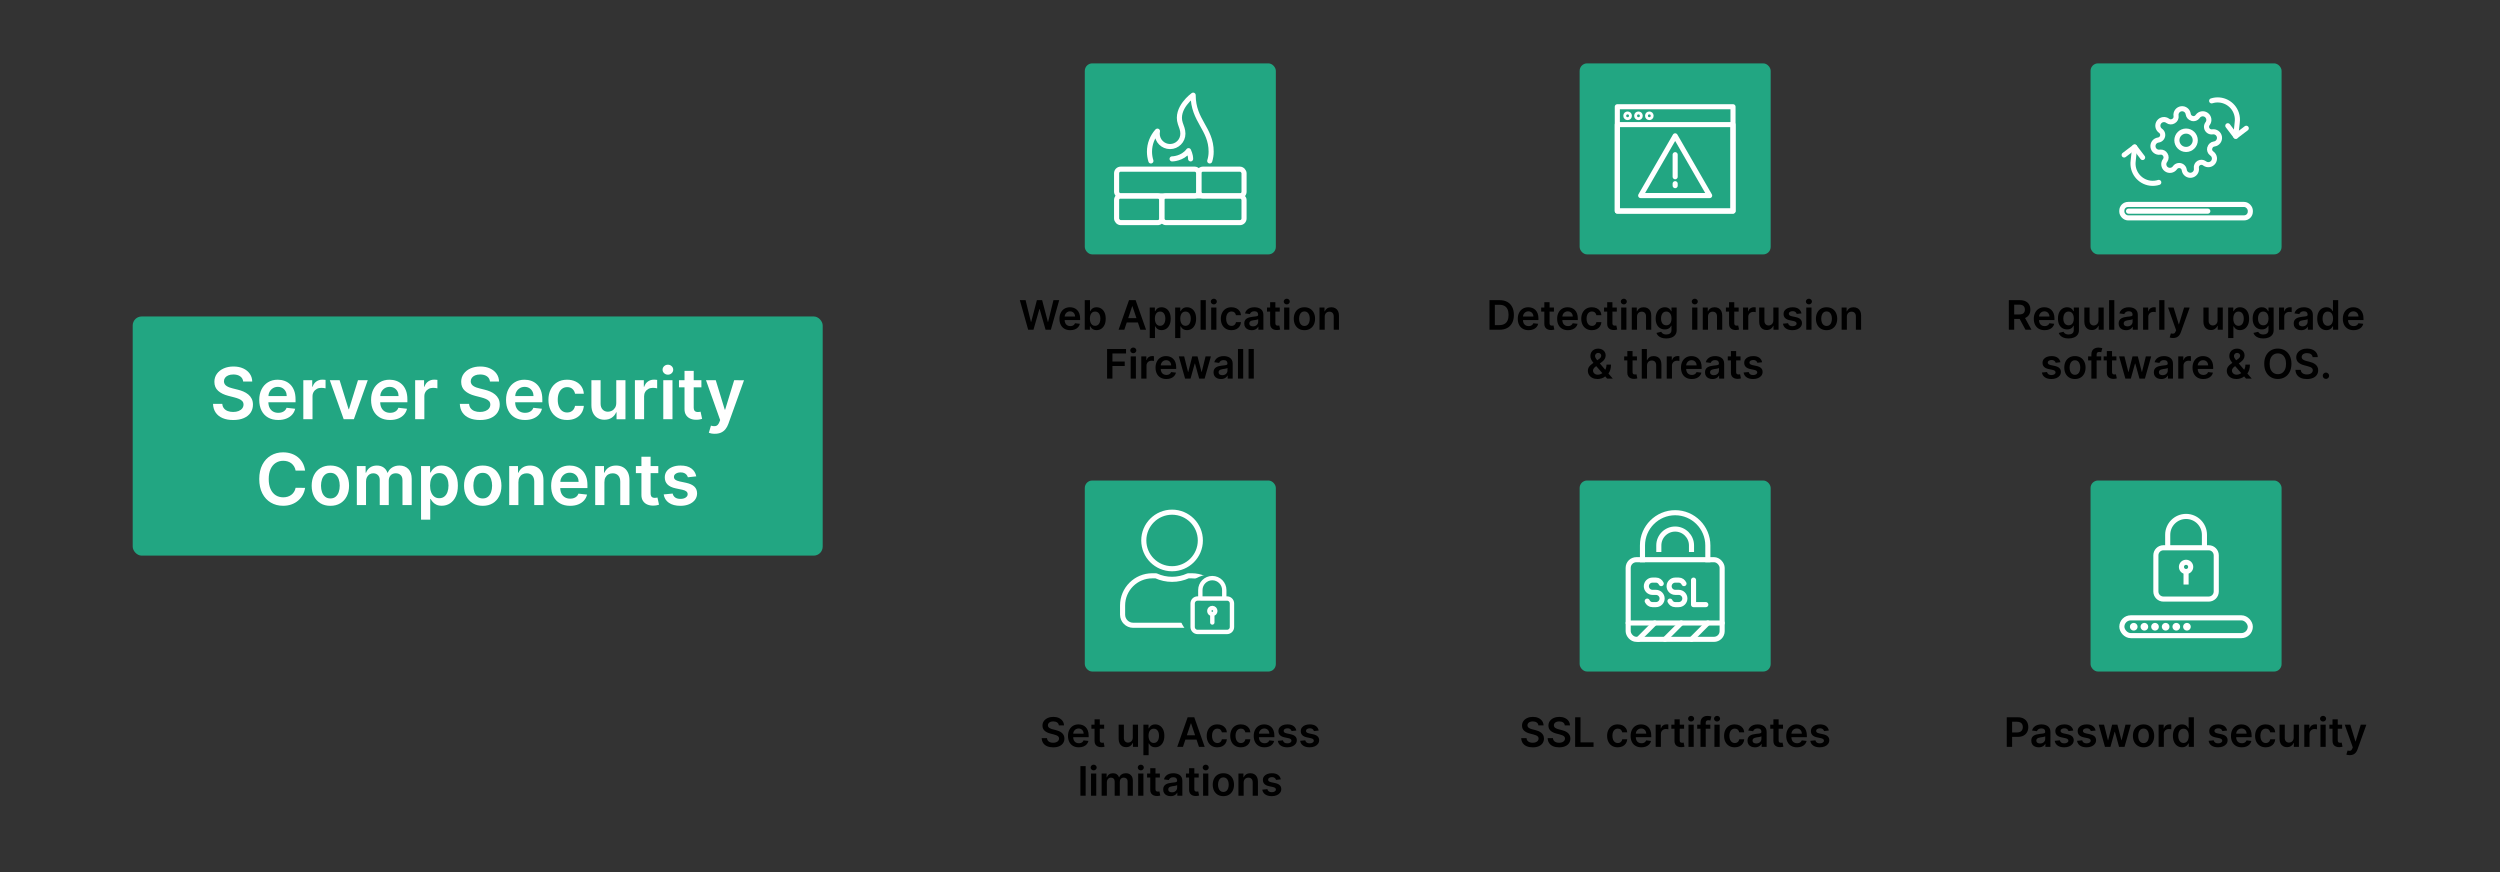<?xml version="1.0" encoding="UTF-8"?><svg id="Layer_1" xmlns="http://www.w3.org/2000/svg" viewBox="0 0 860 300"><rect x="0" y="0" width="860" height="300" fill="#333333" stroke="none"/><g><rect x="45.651" y="108.864" width="237.355" height="82.272" rx="3.092" ry="3.092" fill="#22a682"/><g><path d="m83.65,131.24c-.082-.763-.423-1.357-1.026-1.782s-1.385-.638-2.346-.638c-.676,0-1.255.102-1.739.306-.483.204-.854.48-1.11.83s-.387.749-.393,1.197c0,.373.086.696.258.97s.406.505.704.694c.297.19.626.348.987.477.361.128.725.236,1.092.323l1.677.419c.676.157,1.327.37,1.953.638.626.268,1.188.606,1.686,1.014s.893.9,1.184,1.477.437,1.252.437,2.027c0,1.048-.268,1.97-.804,2.765-.536.795-1.31,1.415-2.32,1.861-1.011.445-2.233.668-3.666.668-1.393,0-2.6-.216-3.622-.646-1.022-.431-1.82-1.06-2.394-1.888s-.884-1.835-.93-3.023h3.189c.046.623.239,1.142.577,1.555s.779.722,1.324.926,1.155.306,1.831.306c.705,0,1.324-.106,1.857-.319.533-.212.951-.51,1.254-.891.303-.381.457-.829.463-1.341-.006-.466-.143-.852-.411-1.158s-.642-.562-1.123-.769c-.48-.206-1.041-.392-1.682-.555l-2.036-.524c-1.474-.378-2.637-.954-3.491-1.726-.853-.772-1.28-1.798-1.28-3.08,0-1.054.287-1.978.86-2.769.574-.792,1.356-1.408,2.346-1.848s2.112-.66,3.364-.66c1.27,0,2.384.22,3.342.66.959.44,1.711,1.048,2.259,1.826.547.777.83,1.67.848,2.678h-3.12Z" fill="#fff"/><path d="m95.7,144.477c-1.346,0-2.506-.281-3.482-.843-.976-.562-1.726-1.36-2.25-2.394s-.787-2.253-.787-3.657c0-1.38.264-2.594.791-3.639.527-1.045,1.265-1.861,2.215-2.447.949-.585,2.065-.878,3.347-.878.827,0,1.609.132,2.346.398s1.39.674,1.958,1.228c.568.554,1.015,1.257,1.341,2.11.326.854.489,1.869.489,3.045v.97h-11.001v-2.132h7.969c-.006-.606-.137-1.146-.393-1.621s-.613-.849-1.07-1.123c-.458-.273-.989-.411-1.595-.411-.646,0-1.214.156-1.704.468s-.87.719-1.14,1.223c-.271.504-.41,1.056-.415,1.656v1.861c0,.781.143,1.449.428,2.005.286.557.685.982,1.197,1.276s1.112.441,1.8.441c.46,0,.877-.066,1.25-.197s.696-.325.97-.581c.274-.256.481-.574.621-.953l2.953.332c-.186.781-.54,1.461-1.062,2.041s-1.187,1.028-1.997,1.346-1.736.476-2.778.476Z" fill="#fff"/><path d="m104.341,144.215v-13.421h3.067v2.237h.14c.245-.775.665-1.373,1.263-1.795.597-.422,1.28-.634,2.049-.634.175,0,.371.007.59.022.218.015.4.037.546.065v2.91c-.134-.046-.345-.089-.633-.127-.289-.038-.567-.057-.835-.057-.577,0-1.094.124-1.551.372-.458.248-.817.59-1.079,1.026-.262.437-.394.941-.394,1.512v7.89h-3.163Z" fill="#fff"/><path d="m126.508,130.794l-4.78,13.421h-3.495l-4.78-13.421h3.373l3.084,9.97h.14l3.093-9.97h3.364Z" fill="#fff"/><path d="m134.171,144.477c-1.346,0-2.506-.281-3.482-.843-.976-.562-1.726-1.36-2.25-2.394s-.787-2.253-.787-3.657c0-1.38.264-2.594.791-3.639.527-1.045,1.265-1.861,2.215-2.447.949-.585,2.065-.878,3.347-.878.827,0,1.609.132,2.346.398s1.39.674,1.958,1.228c.568.554,1.015,1.257,1.341,2.11.326.854.489,1.869.489,3.045v.97h-11.001v-2.132h7.969c-.006-.606-.137-1.146-.393-1.621s-.613-.849-1.07-1.123c-.458-.273-.989-.411-1.595-.411-.646,0-1.214.156-1.704.468s-.87.719-1.14,1.223c-.271.504-.41,1.056-.415,1.656v1.861c0,.781.143,1.449.428,2.005.286.557.685.982,1.197,1.276s1.112.441,1.8.441c.46,0,.877-.066,1.25-.197s.696-.325.97-.581c.274-.256.481-.574.621-.953l2.953.332c-.186.781-.54,1.461-1.062,2.041s-1.187,1.028-1.997,1.346-1.736.476-2.778.476Z" fill="#fff"/><path d="m142.812,144.215v-13.421h3.067v2.237h.14c.245-.775.665-1.373,1.263-1.795.597-.422,1.28-.634,2.049-.634.175,0,.371.007.59.022.218.015.4.037.546.065v2.91c-.134-.046-.345-.089-.633-.127-.289-.038-.567-.057-.835-.057-.577,0-1.094.124-1.551.372-.458.248-.817.59-1.079,1.026-.262.437-.394.941-.394,1.512v7.89h-3.163Z" fill="#fff"/><path d="m168.545,131.24c-.082-.763-.424-1.357-1.027-1.782s-1.385-.638-2.346-.638c-.676,0-1.255.102-1.739.306-.483.204-.854.48-1.11.83s-.387.749-.393,1.197c0,.373.086.696.258.97s.406.505.704.694c.297.19.626.348.987.477.361.128.725.236,1.092.323l1.678.419c.676.157,1.326.37,1.953.638.625.268,1.188.606,1.685,1.014s.893.9,1.184,1.477.438,1.252.438,2.027c0,1.048-.268,1.97-.805,2.765-.535.795-1.309,1.415-2.318,1.861-1.012.445-2.232.668-3.666.668-1.393,0-2.6-.216-3.622-.646-1.022-.431-1.82-1.06-2.394-1.888s-.884-1.835-.93-3.023h3.189c.046.623.239,1.142.577,1.555s.779.722,1.324.926,1.155.306,1.831.306c.704,0,1.323-.106,1.856-.319.533-.212.951-.51,1.254-.891s.457-.829.463-1.341c-.006-.466-.143-.852-.41-1.158s-.643-.562-1.123-.769c-.48-.206-1.041-.392-1.682-.555l-2.036-.524c-1.474-.378-2.637-.954-3.491-1.726-.853-.772-1.28-1.798-1.28-3.08,0-1.054.287-1.978.86-2.769.574-.792,1.356-1.408,2.346-1.848s2.112-.66,3.364-.66c1.269,0,2.384.22,3.341.66.959.44,1.711,1.048,2.26,1.826.547.777.83,1.67.848,2.678h-3.119Z" fill="#fff"/><path d="m180.593,144.477c-1.346,0-2.506-.281-3.481-.843s-1.726-1.36-2.25-2.394-.786-2.253-.786-3.657c0-1.38.263-2.594.79-3.639s1.266-1.861,2.216-2.447c.949-.585,2.064-.878,3.346-.878.827,0,1.609.132,2.347.398.736.265,1.389.674,1.957,1.228.568.554,1.015,1.257,1.341,2.11s.489,1.869.489,3.045v.97h-11v-2.132h7.969c-.006-.606-.138-1.146-.394-1.621-.257-.475-.613-.849-1.07-1.123-.457-.273-.989-.411-1.595-.411-.646,0-1.215.156-1.704.468s-.869.719-1.14,1.223c-.272.504-.409,1.056-.415,1.656v1.861c0,.781.143,1.449.428,2.005.285.557.685.982,1.197,1.276s1.112.441,1.8.441c.46,0,.877-.066,1.25-.197.372-.131.695-.325.97-.581.273-.256.48-.574.62-.953l2.953.332c-.186.781-.54,1.461-1.062,2.041s-1.187,1.028-1.996,1.346c-.81.317-1.736.476-2.779.476Z" fill="#fff"/><path d="m195.089,144.477c-1.34,0-2.489-.294-3.447-.883-.958-.588-1.695-1.402-2.21-2.442-.516-1.04-.773-2.238-.773-3.596,0-1.363.262-2.567.786-3.613s1.266-1.861,2.224-2.447,2.093-.878,3.403-.878c1.089,0,2.055.2,2.897.599s1.513.961,2.014,1.686c.501.726.787,1.572.856,2.539h-3.023c-.122-.646-.412-1.187-.869-1.621-.457-.434-1.067-.651-1.83-.651-.646,0-1.215.173-1.704.52s-.869.843-1.141,1.49c-.271.646-.406,1.421-.406,2.324,0,.915.134,1.699.402,2.355.268.655.644,1.159,1.132,1.511.486.352,1.059.529,1.717.529.466,0,.884-.089,1.254-.267.369-.178.68-.435.931-.773.25-.337.422-.748.515-1.232h3.023c-.075.95-.355,1.79-.839,2.521s-1.142,1.302-1.975,1.712-1.812.616-2.936.616Z" fill="#fff"/><path d="m211.996,138.571v-7.776h3.163v13.421h-3.067v-2.385h-.14c-.303.751-.8,1.366-1.49,1.844-.69.477-1.539.716-2.547.716-.88,0-1.655-.197-2.328-.59s-1.199-.967-1.577-1.721c-.379-.754-.568-1.667-.568-2.739v-8.545h3.163v8.056c0,.851.233,1.526.699,2.027s1.077.751,1.835.751c.466,0,.917-.113,1.355-.341.436-.227.796-.566,1.079-1.018.282-.452.424-1.018.424-1.7Z" fill="#fff"/><path d="m218.409,144.215v-13.421h3.067v2.237h.14c.244-.775.665-1.373,1.263-1.795.597-.422,1.28-.634,2.049-.634.175,0,.371.007.59.022s.4.037.546.065v2.91c-.134-.046-.345-.089-.634-.127-.288-.038-.566-.057-.834-.057-.577,0-1.094.124-1.551.372-.458.248-.817.59-1.079,1.026-.263.437-.394.941-.394,1.512v7.89h-3.163Z" fill="#fff"/><path d="m229.76,128.89c-.507,0-.94-.168-1.298-.502s-.537-.738-.537-1.21c0-.477.18-.884.541-1.219s.793-.502,1.294-.502.931.168,1.288.502c.358.335.538.741.538,1.219,0,.472-.18.875-.538,1.21-.357.335-.787.502-1.288.502Zm-1.591,15.326v-13.421h3.163v13.421h-3.163Z" fill="#fff"/><path d="m241.284,130.794v2.446h-7.716v-2.446h7.716Zm-5.811-3.215h3.163v12.6c0,.425.065.75.196.974s.305.377.519.459c.216.082.455.123.717.123.198,0,.38-.015.546-.044.166-.029.293-.055.381-.079l.532,2.473c-.169.058-.409.122-.721.192s-.691.111-1.14.123c-.793.023-1.506-.098-2.142-.363-.635-.265-1.137-.677-1.507-1.236s-.552-1.258-.546-2.097v-13.123Z" fill="#fff"/><path d="m245.897,149.222c-.431,0-.828-.034-1.192-.101s-.654-.147-.869-.24l.733-2.456c.688.198,1.266.232,1.734.101.469-.131.856-.566,1.158-1.306l.271-.725-4.866-13.701h3.354l3.094,10.136h.14l3.102-10.136,3.382.018-5.392,15.028c-.25.699-.582,1.302-.996,1.809-.413.506-.919.895-1.516,1.167-.598.271-1.31.406-2.137.406Z" fill="#fff"/><path d="m104.953,161.885h-3.268c-.093-.536-.265-1.012-.515-1.429-.251-.416-.562-.77-.935-1.062-.373-.291-.797-.511-1.272-.66s-.986-.223-1.533-.223c-.973,0-1.835.243-2.586.73s-1.34,1.197-1.765,2.132-.638,2.075-.638,3.421c0,1.369.214,2.521.642,3.456s1.017,1.64,1.765,2.115,1.606.712,2.573.712c.536,0,1.038-.071,1.507-.214.469-.143.891-.354,1.267-.634.376-.279.693-.623.953-1.031s.438-.874.537-1.398l3.268.017c-.123.851-.386,1.649-.79,2.394-.405.746-.934,1.402-1.586,1.97-.653.568-1.415,1.011-2.29,1.328-.874.317-1.843.476-2.91.476-1.573,0-2.977-.364-4.211-1.092-1.235-.728-2.208-1.779-2.918-3.154-.71-1.375-1.066-3.023-1.066-4.945,0-1.928.358-3.578,1.075-4.95.717-1.372,1.692-2.422,2.927-3.15,1.235-.729,2.633-1.092,4.194-1.092.996,0,1.922.14,2.779.419.856.279,1.619.689,2.289,1.228s1.222,1.197,1.656,1.975.718,1.665.852,2.661Z" fill="#fff"/><path d="m113.647,174.004c-1.31,0-2.447-.289-3.408-.865-.961-.577-1.706-1.383-2.232-2.42-.527-1.037-.791-2.248-.791-3.635s.264-2.601.791-3.644c.527-1.042,1.271-1.852,2.232-2.429.961-.577,2.097-.865,3.408-.865s2.446.288,3.408.865c.961.577,1.705,1.386,2.232,2.429.527,1.043.79,2.257.79,3.644s-.264,2.598-.79,3.635c-.527,1.037-1.272,1.844-2.232,2.42-.961.577-2.097.865-3.408.865Zm.018-2.534c.71,0,1.305-.196,1.782-.589.477-.394.835-.922,1.07-1.586s.354-1.404.354-2.22c0-.821-.118-1.565-.354-2.232s-.593-1.198-1.07-1.594c-.477-.397-1.072-.594-1.782-.594-.729,0-1.333.198-1.813.594-.48.396-.838.927-1.075,1.594-.236.667-.353,1.411-.353,2.232,0,.816.118,1.556.353,2.22.236.664.594,1.192,1.075,1.586.481.393,1.085.589,1.813.589Z" fill="#fff"/><path d="m122.751,173.742v-13.421h3.023v2.28h.157c.28-.769.743-1.37,1.389-1.804.646-.434,1.419-.651,2.315-.651.909,0,1.676.22,2.303.66.626.44,1.067,1.039,1.324,1.795h.14c.297-.746.799-1.341,1.507-1.787.708-.446,1.548-.668,2.521-.668,1.235,0,2.243.39,3.023,1.171.78.781,1.171,1.919,1.171,3.417v9.008h-3.172v-8.519c0-.833-.221-1.443-.664-1.831s-.984-.581-1.625-.581c-.763,0-1.359.237-1.787.712-.428.475-.642,1.091-.642,1.848v8.371h-3.102v-8.65c0-.693-.208-1.246-.625-1.66-.416-.414-.96-.62-1.629-.62-.455,0-.868.115-1.241.345-.373.23-.67.553-.892.97s-.332.901-.332,1.455v8.161h-3.163Z" fill="#fff"/><path d="m144.839,178.774v-18.454h3.111v2.219h.184c.163-.326.393-.674.69-1.044.297-.37.699-.688,1.206-.953s1.153-.398,1.94-.398c1.037,0,1.974.264,2.81.79.835.527,1.5,1.305,1.992,2.333.492,1.028.738,2.288.738,3.779,0,1.474-.242,2.726-.726,3.757-.483,1.031-1.142,1.817-1.975,2.359-.833.541-1.777.812-2.831.812-.769,0-1.407-.128-1.914-.384-.506-.256-.913-.566-1.219-.931-.306-.364-.543-.709-.712-1.036h-.131v7.147h-3.163Zm3.102-11.743c0,.868.123,1.628.372,2.28.247.653.606,1.161,1.075,1.525.469.364,1.038.546,1.708.546.699,0,1.284-.188,1.756-.564.472-.376.829-.891,1.07-1.546s.362-1.402.362-2.241c0-.833-.119-1.573-.358-2.219-.239-.647-.594-1.153-1.066-1.52-.472-.367-1.06-.55-1.765-.55-.676,0-1.25.178-1.721.533-.472.355-.829.854-1.07,1.494-.242.641-.363,1.395-.363,2.263Z" fill="#fff"/><path d="m166.062,174.004c-1.31,0-2.446-.289-3.407-.865-.961-.577-1.706-1.383-2.232-2.42-.527-1.037-.791-2.248-.791-3.635s.264-2.601.791-3.644c.527-1.042,1.271-1.852,2.232-2.429.961-.577,2.097-.865,3.407-.865s2.447.288,3.408.865c.961.577,1.705,1.386,2.232,2.429.527,1.043.791,2.257.791,3.644s-.264,2.598-.791,3.635c-.527,1.037-1.272,1.844-2.232,2.42s-2.098.865-3.408.865Zm.018-2.534c.711,0,1.305-.196,1.783-.589.477-.394.834-.922,1.07-1.586s.353-1.404.353-2.22c0-.821-.117-1.565-.353-2.232s-.594-1.198-1.07-1.594c-.478-.397-1.072-.594-1.783-.594-.729,0-1.332.198-1.813.594-.48.396-.838.927-1.075,1.594-.236.667-.353,1.411-.353,2.232,0,.816.118,1.556.353,2.22.236.664.594,1.192,1.075,1.586.481.393,1.085.589,1.813.589Z" fill="#fff"/><path d="m178.33,165.878v7.864h-3.163v-13.421h3.023v2.28h.157c.309-.751.803-1.348,1.481-1.791.678-.443,1.519-.664,2.521-.664.926,0,1.734.198,2.425.594s1.226.97,1.607,1.721.569,1.663.564,2.735v8.545h-3.163v-8.056c0-.897-.231-1.599-.694-2.106-.463-.507-1.103-.76-1.918-.76-.554,0-1.044.121-1.473.362-.428.242-.763.59-1.005,1.044-.241.454-.362,1.005-.362,1.651Z" fill="#fff"/><path d="m196.11,174.004c-1.346,0-2.506-.281-3.481-.843s-1.726-1.36-2.25-2.394-.786-2.253-.786-3.657c0-1.38.263-2.594.79-3.639s1.266-1.861,2.216-2.447c.949-.585,2.064-.878,3.346-.878.827,0,1.609.132,2.347.398.736.265,1.389.674,1.957,1.228.568.554,1.015,1.257,1.341,2.11s.489,1.869.489,3.045v.97h-11v-2.132h7.969c-.006-.606-.138-1.146-.394-1.621-.257-.475-.613-.849-1.07-1.123-.457-.273-.989-.411-1.595-.411-.646,0-1.215.156-1.704.468s-.869.719-1.14,1.223c-.272.504-.409,1.056-.415,1.656v1.861c0,.781.143,1.449.428,2.005.285.557.685.982,1.197,1.276s1.112.441,1.8.441c.46,0,.877-.066,1.25-.197.372-.131.695-.325.97-.581.273-.256.48-.574.62-.953l2.953.332c-.186.781-.54,1.461-1.062,2.041s-1.187,1.028-1.996,1.346c-.81.317-1.736.476-2.779.476Z" fill="#fff"/><path d="m207.915,165.878v7.864h-3.163v-13.421h3.023v2.28h.157c.309-.751.803-1.348,1.481-1.791.678-.443,1.519-.664,2.521-.664.926,0,1.734.198,2.425.594s1.226.97,1.607,1.721.569,1.663.564,2.735v8.545h-3.163v-8.056c0-.897-.231-1.599-.694-2.106-.463-.507-1.103-.76-1.918-.76-.554,0-1.044.121-1.473.362-.428.242-.763.59-1.005,1.044-.241.454-.362,1.005-.362,1.651Z" fill="#fff"/><path d="m226.457,160.321v2.446h-7.716v-2.446h7.716Zm-5.811-3.215h3.163v12.6c0,.425.065.75.196.974s.305.377.519.459c.216.082.455.123.717.123.198,0,.38-.015.546-.044.166-.029.293-.055.381-.079l.532,2.473c-.169.058-.409.122-.721.192s-.691.111-1.14.123c-.793.023-1.506-.098-2.142-.363-.635-.265-1.137-.677-1.507-1.236s-.552-1.258-.546-2.097v-13.123Z" fill="#fff"/><path d="m239.51,163.868l-2.883.315c-.082-.291-.224-.565-.424-.821-.201-.256-.471-.463-.809-.62s-.751-.236-1.24-.236c-.659,0-1.211.143-1.656.428-.445.286-.666.655-.66,1.11-.006.39.139.708.433.952.295.245.782.446,1.464.603l2.289.489c1.27.274,2.215.708,2.836,1.302.62.594.933,1.372.94,2.333-.007.845-.253,1.589-.739,2.233-.486.644-1.16,1.146-2.022,1.507-.862.361-1.853.542-2.971.542-1.643,0-2.965-.345-3.967-1.036-1.002-.69-1.599-1.653-1.791-2.888l3.084-.297c.14.606.438,1.063.892,1.372.454.309,1.045.463,1.773.463.752,0,1.355-.154,1.813-.463.457-.309.685-.69.685-1.145,0-.384-.147-.702-.441-.953-.294-.25-.75-.442-1.367-.577l-2.289-.48c-1.288-.268-2.24-.721-2.857-1.358-.617-.638-.923-1.446-.917-2.425-.006-.827.22-1.545.677-2.154s1.095-1.081,1.913-1.415,1.764-.502,2.836-.502c1.572,0,2.812.335,3.718,1.005.905.67,1.466,1.576,1.682,2.717Z" fill="#fff"/></g></g><g><g><rect x="373.171" y="21.8" width="65.716" height="65.716" rx="2.569" ry="2.569" fill="#22a682"/><g><path d="m353.692,113.432l-2.873-10.182h1.984l1.835,7.482h.094l1.959-7.482h1.805l1.964,7.487h.089l1.835-7.487h1.983l-2.873,10.182h-1.819l-2.039-7.144h-.08l-2.043,7.144h-1.82Z"/><path d="m368.16,113.581c-.766,0-1.426-.16-1.981-.48-.555-.319-.982-.773-1.28-1.361-.298-.589-.447-1.282-.447-2.081,0-.785.15-1.476.45-2.07.3-.596.72-1.06,1.26-1.393.54-.333,1.175-.499,1.904-.499.471,0,.915.075,1.335.226.419.151.79.384,1.114.698.323.315.577.716.763,1.201.186.485.279,1.063.279,1.732v.552h-6.259v-1.213h4.534c-.003-.345-.078-.652-.224-.922-.145-.271-.349-.483-.609-.64-.26-.155-.562-.233-.907-.233-.368,0-.691.089-.97.267-.278.177-.495.409-.648.695-.154.287-.233.601-.236.942v1.059c0,.444.081.825.244,1.142.162.316.39.559.681.726s.633.251,1.024.251c.262,0,.499-.037.711-.111.212-.075.396-.185.552-.331.156-.145.273-.326.352-.542l1.681.19c-.106.443-.308.831-.604,1.16-.297.33-.675.585-1.136.766-.46.181-.988.272-1.581.272Z"/><path d="m373.156,113.432v-10.182h1.8v3.808h.074c.093-.185.224-.383.393-.594.169-.21.398-.391.686-.542.288-.15.656-.226,1.103-.226.59,0,1.123.149,1.599.449.475.3.853.743,1.133,1.328s.42,1.302.42,2.149c0,.839-.137,1.552-.413,2.138-.275.587-.649,1.034-1.123,1.343s-1.011.462-1.611.462c-.438,0-.8-.072-1.089-.219-.288-.145-.519-.322-.693-.529s-.309-.403-.405-.589h-.104v1.203h-1.77Zm1.765-3.818c0,.494.07.927.211,1.298.141.371.345.66.611.867.267.207.591.31.972.31.398,0,.731-.106.999-.32.269-.214.472-.507.609-.88.137-.373.206-.798.206-1.275,0-.474-.068-.894-.204-1.263-.136-.368-.338-.656-.606-.865-.269-.209-.604-.312-1.004-.312-.385,0-.711.101-.98.303s-.472.485-.609.851c-.138.364-.206.794-.206,1.287Z"/><path d="m386.764,113.432h-1.969l3.584-10.182h2.277l3.589,10.182h-1.969l-2.719-8.094h-.08l-2.714,8.094Zm.065-3.992h5.369v1.481h-5.369v-1.481Z"/><path d="m395.508,116.295v-10.5h1.77v1.263h.104c.093-.185.224-.383.393-.594.169-.21.398-.391.686-.542.288-.15.656-.226,1.103-.226.59,0,1.123.149,1.599.449s.854.743,1.134,1.328c.279.585.42,1.302.42,2.149,0,.839-.138,1.552-.413,2.138-.275.587-.649,1.034-1.123,1.343-.475.309-1.012.462-1.611.462-.438,0-.8-.072-1.089-.219-.288-.145-.519-.322-.693-.529s-.309-.403-.405-.589h-.074v4.066h-1.8Zm1.765-6.682c0,.494.07.927.212,1.298.141.371.344.66.611.867.267.207.591.31.972.31.398,0,.731-.106.999-.32s.472-.507.609-.88.206-.798.206-1.275c0-.474-.067-.894-.204-1.263-.136-.368-.338-.656-.606-.865s-.603-.312-1.004-.312c-.385,0-.711.101-.98.303s-.472.485-.609.851c-.137.364-.206.794-.206,1.287Z"/><path d="m404.253,116.295v-10.5h1.77v1.263h.104c.093-.185.224-.383.393-.594.169-.21.398-.391.686-.542.288-.15.656-.226,1.103-.226.59,0,1.123.149,1.599.449s.854.743,1.134,1.328c.279.585.42,1.302.42,2.149,0,.839-.138,1.552-.413,2.138-.275.587-.649,1.034-1.123,1.343-.475.309-1.012.462-1.611.462-.438,0-.8-.072-1.089-.219-.288-.145-.519-.322-.693-.529s-.309-.403-.405-.589h-.074v4.066h-1.8Zm1.765-6.682c0,.494.07.927.212,1.298.141.371.344.66.611.867.267.207.591.31.972.31.398,0,.731-.106.999-.32s.472-.507.609-.88.206-.798.206-1.275c0-.474-.067-.894-.204-1.263-.136-.368-.338-.656-.606-.865s-.603-.312-1.004-.312c-.385,0-.711.101-.98.303s-.472.485-.609.851c-.137.364-.206.794-.206,1.287Z"/><path d="m414.798,103.25v10.182h-1.8v-10.182h1.8Z"/><path d="m417.552,104.712c-.288,0-.534-.096-.738-.286-.203-.19-.306-.42-.306-.689,0-.273.103-.503.309-.693.205-.191.451-.286.735-.286.285,0,.53.095.733.286.204.19.306.421.306.693,0,.269-.102.498-.306.689-.203.19-.448.286-.733.286Zm-.904,8.72v-7.637h1.8v7.637h-1.8Z"/><path d="m423.627,113.581c-.763,0-1.416-.168-1.962-.502-.545-.335-.964-.799-1.258-1.39-.293-.592-.44-1.273-.44-2.046,0-.775.149-1.461.447-2.056.299-.596.72-1.06,1.266-1.393.545-.333,1.19-.499,1.937-.499.619,0,1.169.113,1.647.34.479.228.861.547,1.147.96.285.412.447.894.487,1.444h-1.721c-.069-.368-.234-.676-.494-.923-.261-.246-.607-.37-1.042-.37-.368,0-.691.099-.97.296s-.494.479-.648.848-.231.809-.231,1.322c0,.52.076.967.229,1.34.153.373.367.66.644.86.276.2.603.301.977.301.266,0,.503-.051.714-.151.21-.102.387-.248.529-.44s.24-.426.293-.701h1.721c-.044.541-.202,1.019-.477,1.435s-.649.741-1.124.975c-.474.233-1.03.351-1.67.351Z"/><path d="m430.577,113.586c-.483,0-.919-.087-1.305-.261-.387-.175-.691-.432-.915-.773s-.336-.763-.336-1.263c0-.431.08-.787.239-1.069.159-.281.376-.507.651-.676.274-.169.585-.298.932-.386s.705-.151,1.076-.191c.448-.046.81-.088,1.089-.126s.481-.099.609-.18.191-.208.191-.38v-.03c0-.374-.111-.664-.333-.87-.223-.205-.542-.308-.96-.308-.44,0-.789.096-1.046.288s-.431.419-.519.681l-1.681-.238c.133-.464.352-.853.656-1.166.305-.312.678-.548,1.118-.706.441-.157.929-.235,1.462-.235.368,0,.734.043,1.099.129s.698.228.999.425c.302.197.545.465.729.803.185.339.276.761.276,1.269v5.11h-1.73v-1.049h-.06c-.109.212-.263.41-.46.594-.197.185-.444.332-.74.442-.297.111-.644.167-1.042.167Zm.468-1.322c.361,0,.674-.072.94-.217.265-.144.47-.335.614-.574.144-.238.216-.499.216-.78v-.9c-.057.047-.151.09-.286.13-.134.04-.284.074-.449.104-.166.029-.33.056-.492.079-.163.023-.304.043-.423.06-.269.037-.509.097-.721.18-.213.082-.38.197-.503.345-.122.147-.184.338-.184.569,0,.332.121.582.363.751.241.169.55.254.925.254Z"/><path d="m440.237,105.795v1.393h-4.391v-1.393h4.391Zm-3.307-1.829h1.8v7.169c0,.242.037.427.112.555.074.127.173.214.296.261.122.046.258.069.407.069.112,0,.216-.008.31-.024s.167-.031.217-.045l.303,1.407c-.096.033-.232.069-.41.109-.177.039-.394.062-.648.069-.451.013-.857-.056-1.218-.206-.361-.151-.647-.386-.858-.704-.21-.318-.314-.716-.31-1.193v-7.467Z"/><path d="m442.647,104.712c-.288,0-.534-.096-.738-.286-.203-.19-.306-.42-.306-.689,0-.273.103-.503.309-.693.205-.191.451-.286.735-.286.285,0,.53.095.733.286.204.19.306.421.306.693,0,.269-.102.498-.306.689-.203.19-.448.286-.733.286Zm-.904,8.72v-7.637h1.8v7.637h-1.8Z"/><path d="m448.724,113.581c-.746,0-1.393-.164-1.94-.492s-.97-.787-1.27-1.377c-.301-.591-.45-1.279-.45-2.068s.149-1.48.45-2.073c.3-.594.723-1.054,1.27-1.382s1.193-.492,1.94-.492c.745,0,1.392.164,1.938.492s.971.788,1.27,1.382c.3.593.45,1.284.45,2.073s-.15,1.478-.45,2.068c-.3.59-.724,1.049-1.27,1.377s-1.193.492-1.938.492Zm.01-1.442c.404,0,.742-.111,1.015-.335.272-.224.475-.524.608-.902.135-.378.201-.799.201-1.263,0-.468-.066-.891-.201-1.27-.134-.38-.337-.682-.608-.907-.273-.226-.61-.338-1.015-.338-.414,0-.758.112-1.031.338s-.477.527-.612.907c-.134.38-.201.803-.201,1.27,0,.464.067.885.201,1.263.135.378.339.679.612.902s.617.335,1.031.335Z"/><path d="m455.703,108.957v4.475h-1.8v-7.637h1.72v1.298h.09c.176-.428.456-.768.843-1.02.386-.251.864-.377,1.435-.377.526,0,.986.112,1.379.338.394.226.698.552.915.98.217.427.324.946.32,1.556v4.862h-1.799v-4.584c0-.51-.132-.909-.396-1.198-.264-.288-.628-.433-1.092-.433-.315,0-.594.069-.837.207-.244.138-.435.335-.572.594s-.206.571-.206.94Z"/><path d="m380.832,130.231v-10.182h6.522v1.546h-4.678v2.765h4.231v1.546h-4.231v4.325h-1.844Z"/><path d="m389.855,121.512c-.289,0-.535-.096-.738-.286-.204-.19-.306-.42-.306-.689,0-.273.102-.503.308-.693.206-.191.451-.286.736-.286s.529.095.733.286c.204.19.306.421.306.693,0,.269-.102.498-.306.689-.204.19-.448.286-.733.286Zm-.905,8.72v-7.637h1.8v7.637h-1.8Z"/><path d="m392.6,130.231v-7.637h1.745v1.273h.079c.14-.441.379-.781.719-1.022.34-.24.729-.36,1.166-.36.1,0,.211.005.335.013.125.009.229.021.311.037v1.656c-.077-.027-.197-.051-.361-.072s-.322-.032-.475-.032c-.328,0-.622.07-.882.211-.261.141-.465.336-.614.584-.149.249-.224.535-.224.86v4.489h-1.8Z"/><path d="m401.216,130.381c-.766,0-1.427-.16-1.981-.48-.556-.319-.981-.773-1.28-1.361-.298-.589-.447-1.282-.447-2.081,0-.785.149-1.476.45-2.07.3-.596.72-1.06,1.26-1.393s1.175-.499,1.904-.499c.471,0,.916.075,1.335.226.419.151.79.384,1.113.698.323.315.578.716.764,1.201s.278,1.063.278,1.732v.552h-6.26v-1.213h4.534c-.003-.345-.078-.652-.224-.922-.145-.271-.349-.483-.608-.64-.261-.155-.564-.233-.908-.233-.367,0-.69.089-.969.267-.278.177-.495.409-.649.695-.153.287-.232.601-.235.942v1.059c0,.444.081.825.243,1.142s.39.559.681.726c.292.167.634.251,1.024.251.262,0,.499-.037.711-.111.212-.075.397-.185.552-.331.156-.145.273-.326.353-.542l1.68.19c-.105.443-.307.831-.604,1.16-.297.33-.676.585-1.136.766-.461.181-.988.272-1.581.272Z"/><path d="m407.669,130.231l-2.158-7.637h1.835l1.342,5.37h.07l1.372-5.37h1.815l1.372,5.34h.074l1.323-5.34h1.839l-2.162,7.637h-1.875l-1.432-5.16h-.104l-1.432,5.16h-1.879Z"/><path d="m420.013,130.386c-.483,0-.919-.087-1.305-.261-.387-.175-.691-.432-.915-.773s-.336-.763-.336-1.263c0-.431.08-.787.239-1.069.159-.281.376-.507.651-.676.274-.169.585-.298.932-.386s.705-.151,1.076-.191c.448-.046.81-.088,1.089-.126s.481-.099.609-.18.191-.208.191-.38v-.03c0-.374-.111-.664-.333-.87-.223-.205-.542-.308-.96-.308-.44,0-.789.096-1.046.288s-.431.419-.519.681l-1.681-.238c.133-.464.352-.853.656-1.166.305-.312.678-.548,1.118-.706.441-.157.929-.235,1.462-.235.368,0,.734.043,1.099.129s.698.228.999.425c.302.197.545.465.729.803.185.339.276.761.276,1.269v5.11h-1.73v-1.049h-.06c-.109.212-.263.41-.46.594-.197.185-.444.332-.74.442-.297.111-.644.167-1.042.167Zm.468-1.322c.361,0,.674-.072.94-.217.265-.144.47-.335.614-.574.144-.238.216-.499.216-.78v-.9c-.057.047-.151.09-.286.13-.134.04-.284.074-.449.104-.166.029-.33.056-.492.079-.163.023-.304.043-.423.06-.269.037-.509.097-.721.18-.213.082-.38.197-.503.345-.122.147-.184.338-.184.569,0,.332.121.582.363.751.241.169.55.254.925.254Z"/><path d="m427.659,120.05v10.182h-1.8v-10.182h1.8Z"/><path d="m431.309,120.05v10.182h-1.8v-10.182h1.8Z"/></g></g><g><rect x="543.397" y="21.8" width="65.716" height="65.716" rx="2.569" ry="2.569" fill="#22a682"/><g><path d="m515.834,113.432h-3.45v-10.182h3.521c1.011,0,1.88.203,2.607.608.728.406,1.287.989,1.678,1.748.392.759.587,1.667.587,2.725,0,1.06-.196,1.972-.589,2.734-.394.762-.958,1.347-1.695,1.755-.738.407-1.624.611-2.658.611Zm-1.605-1.596h1.517c.709,0,1.301-.13,1.774-.391.475-.26.83-.649,1.069-1.168.238-.519.357-1.168.357-1.946,0-.779-.119-1.426-.357-1.941-.239-.516-.591-.901-1.057-1.158s-1.043-.386-1.732-.386h-1.571v6.99Z"/><path d="m525.827,113.581c-.766,0-1.427-.16-1.981-.48-.556-.319-.981-.773-1.28-1.361-.298-.589-.447-1.282-.447-2.081,0-.785.149-1.476.45-2.07.3-.596.72-1.06,1.26-1.393s1.175-.499,1.904-.499c.471,0,.916.075,1.335.226.419.151.79.384,1.113.698.323.315.578.716.764,1.201s.278,1.063.278,1.732v.552h-6.26v-1.213h4.534c-.003-.345-.078-.652-.224-.922-.145-.271-.349-.483-.608-.64-.261-.155-.564-.233-.908-.233-.367,0-.69.089-.969.267-.278.177-.495.409-.649.695-.153.287-.232.601-.235.942v1.059c0,.444.081.825.243,1.142s.39.559.681.726c.292.167.634.251,1.024.251.262,0,.499-.037.711-.111.212-.075.397-.185.552-.331.156-.145.273-.326.353-.542l1.68.19c-.105.443-.307.831-.604,1.16-.297.33-.676.585-1.136.766-.461.181-.988.272-1.581.272Z"/><path d="m534.558,105.795v1.393h-4.391v-1.393h4.391Zm-3.307-1.829h1.8v7.169c0,.242.037.427.112.555.074.127.173.214.296.261.122.046.258.069.407.069.112,0,.216-.008.31-.024s.167-.031.217-.045l.303,1.407c-.096.033-.232.069-.41.109-.177.039-.394.062-.648.069-.451.013-.857-.056-1.218-.206-.361-.151-.647-.386-.858-.704-.21-.318-.314-.716-.31-1.193v-7.467Z"/><path d="m539.365,113.581c-.766,0-1.427-.16-1.981-.48-.556-.319-.981-.773-1.28-1.361-.298-.589-.447-1.282-.447-2.081,0-.785.149-1.476.45-2.07.3-.596.72-1.06,1.26-1.393s1.175-.499,1.904-.499c.471,0,.916.075,1.335.226.419.151.79.384,1.113.698.323.315.578.716.764,1.201s.278,1.063.278,1.732v.552h-6.26v-1.213h4.534c-.003-.345-.078-.652-.224-.922-.145-.271-.349-.483-.608-.64-.261-.155-.564-.233-.908-.233-.367,0-.69.089-.969.267-.278.177-.495.409-.649.695-.153.287-.232.601-.235.942v1.059c0,.444.081.825.243,1.142s.39.559.681.726c.292.167.634.251,1.024.251.262,0,.499-.037.711-.111.212-.075.397-.185.552-.331.156-.145.273-.326.353-.542l1.68.19c-.105.443-.307.831-.604,1.16-.297.33-.676.585-1.136.766-.461.181-.988.272-1.581.272Z"/><path d="m547.612,113.581c-.763,0-1.416-.168-1.962-.502-.545-.335-.964-.799-1.258-1.39-.293-.592-.44-1.273-.44-2.046,0-.775.149-1.461.447-2.056.299-.596.72-1.06,1.266-1.393.545-.333,1.19-.499,1.937-.499.619,0,1.169.113,1.647.34.479.228.861.547,1.147.96.285.412.447.894.487,1.444h-1.721c-.069-.368-.234-.676-.494-.923-.261-.246-.607-.37-1.042-.37-.368,0-.691.099-.97.296s-.494.479-.648.848-.231.809-.231,1.322c0,.52.076.967.229,1.34.153.373.367.66.644.86.276.2.603.301.977.301.266,0,.503-.051.714-.151.21-.102.387-.248.529-.44s.24-.426.293-.701h1.721c-.044.541-.202,1.019-.477,1.435s-.649.741-1.124.975c-.474.233-1.03.351-1.67.351Z"/><path d="m556.179,105.795v1.393h-4.391v-1.393h4.391Zm-3.307-1.829h1.8v7.169c0,.242.037.427.112.555.074.127.173.214.296.261.122.046.258.069.407.069.112,0,.216-.008.31-.024s.167-.031.217-.045l.303,1.407c-.096.033-.232.069-.41.109-.177.039-.394.062-.648.069-.451.013-.857-.056-1.218-.206-.361-.151-.647-.386-.858-.704-.21-.318-.314-.716-.31-1.193v-7.467Z"/><path d="m558.589,104.712c-.288,0-.534-.096-.738-.286-.203-.19-.306-.42-.306-.689,0-.273.103-.503.309-.693.205-.191.451-.286.735-.286.285,0,.53.095.733.286.204.19.306.421.306.693,0,.269-.102.498-.306.689-.203.19-.448.286-.733.286Zm-.904,8.72v-7.637h1.8v7.637h-1.8Z"/><path d="m563.134,108.957v4.475h-1.8v-7.637h1.72v1.298h.09c.176-.428.456-.768.843-1.02.386-.251.864-.377,1.435-.377.526,0,.986.112,1.379.338.394.226.698.552.915.98.217.427.324.946.32,1.556v4.862h-1.799v-4.584c0-.51-.132-.909-.396-1.198-.264-.288-.628-.433-1.092-.433-.315,0-.594.069-.837.207-.244.138-.435.335-.572.594s-.206.571-.206.94Z"/><path d="m573.191,116.425c-.646,0-1.202-.087-1.666-.259-.464-.173-.837-.402-1.118-.691-.282-.288-.477-.605-.587-.949l1.621-.393c.072.136.179.275.317.42.14.144.328.265.565.363.237.098.536.146.897.146.511,0,.934-.123,1.268-.368.335-.245.503-.642.503-1.188v-1.446h-.09c-.093.185-.228.376-.405.571-.178.196-.411.36-.701.492-.29.133-.653.199-1.091.199-.587,0-1.118-.139-1.594-.415s-.854-.691-1.134-1.243c-.279-.552-.42-1.243-.42-2.075,0-.839.141-1.547.42-2.126.28-.578.659-1.018,1.137-1.317.477-.3,1.009-.449,1.596-.449.447,0,.816.075,1.106.226.289.151.52.332.693.542.172.211.303.408.393.594h.1v-1.263h1.774v7.761c0,.64-.155,1.173-.467,1.599s-.738.744-1.278.954c-.54.211-1.153.316-1.839.316Zm.015-4.515c.381,0,.706-.093.975-.278s.472-.452.611-.801c.139-.348.209-.766.209-1.252,0-.481-.069-.902-.207-1.264-.137-.36-.339-.642-.606-.842-.267-.201-.594-.301-.981-.301-.401,0-.736.103-1.004.312-.269.209-.471.495-.607.857-.136.363-.203.775-.203,1.236,0,.467.068.875.206,1.225.138.351.342.622.611.815.271.194.603.291.997.291Z"/><path d="m583.004,104.712c-.288,0-.534-.096-.738-.286-.203-.19-.306-.42-.306-.689,0-.273.103-.503.309-.693.205-.191.451-.286.735-.286.285,0,.53.095.733.286.204.19.306.421.306.693,0,.269-.102.498-.306.689-.203.19-.448.286-.733.286Zm-.904,8.72v-7.637h1.8v7.637h-1.8Z"/><path d="m587.549,108.957v4.475h-1.8v-7.637h1.72v1.298h.09c.176-.428.456-.768.843-1.02.386-.251.864-.377,1.435-.377.526,0,.986.112,1.379.338.394.226.698.552.915.98.217.427.324.946.32,1.556v4.862h-1.799v-4.584c0-.51-.132-.909-.396-1.198-.264-.288-.628-.433-1.092-.433-.315,0-.594.069-.837.207-.244.138-.435.335-.572.594s-.206.571-.206.94Z"/><path d="m598.099,105.795v1.393h-4.391v-1.393h4.391Zm-3.307-1.829h1.8v7.169c0,.242.037.427.112.555.074.127.173.214.296.261.122.046.258.069.407.069.112,0,.216-.008.31-.024s.167-.031.217-.045l.303,1.407c-.096.033-.232.069-.41.109-.177.039-.394.062-.648.069-.451.013-.857-.056-1.218-.206-.361-.151-.647-.386-.858-.704-.21-.318-.314-.716-.31-1.193v-7.467Z"/><path d="m599.605,113.432v-7.637h1.745v1.273h.079c.14-.441.379-.781.719-1.022.34-.24.729-.36,1.166-.36.1,0,.211.005.335.013.125.009.229.021.311.037v1.656c-.077-.027-.197-.051-.361-.072s-.322-.032-.475-.032c-.328,0-.622.07-.882.211-.261.141-.465.336-.614.584-.149.249-.224.535-.224.86v4.489h-1.8Z"/><path d="m610.025,110.22v-4.425h1.8v7.637h-1.745v-1.357h-.08c-.172.428-.454.777-.848,1.049-.393.273-.875.408-1.449.408-.5,0-.941-.112-1.324-.336s-.683-.55-.897-.98c-.216-.429-.323-.948-.323-1.559v-4.862h1.8v4.584c0,.484.133.868.398,1.153.266.285.613.428,1.044.428.266,0,.522-.065.77-.193.249-.13.453-.322.614-.58.161-.257.241-.579.241-.967Z"/><path d="m619.709,107.814l-1.641.18c-.046-.166-.127-.322-.241-.468s-.268-.264-.46-.352c-.191-.09-.427-.135-.705-.135-.375,0-.69.081-.942.244-.254.162-.379.372-.376.631-.003.223.079.402.246.542.168.14.445.254.833.343l1.303.278c.723.156,1.261.403,1.613.741s.531.78.534,1.327c-.003.48-.144.904-.42,1.27s-.66.652-1.15.857c-.491.205-1.055.309-1.69.309-.935,0-1.688-.196-2.258-.59-.569-.393-.909-.94-1.019-1.643l1.755-.169c.079.345.248.605.507.78s.595.264,1.01.264c.427,0,.77-.088,1.031-.264.26-.176.391-.393.391-.651,0-.219-.084-.399-.252-.542-.167-.143-.427-.252-.777-.328l-1.303-.273c-.732-.152-1.274-.41-1.626-.772-.352-.363-.525-.823-.521-1.38-.004-.471.125-.879.385-1.226.261-.347.623-.615,1.089-.806s1.004-.285,1.613-.285c.894,0,1.6.19,2.115.571s.835.896.957,1.546Z"/><path d="m622.265,104.712c-.288,0-.534-.096-.738-.286-.203-.19-.306-.42-.306-.689,0-.273.103-.503.309-.693.205-.191.451-.286.735-.286.285,0,.53.095.733.286.204.19.306.421.306.693,0,.269-.102.498-.306.689-.203.19-.448.286-.733.286Zm-.904,8.72v-7.637h1.8v7.637h-1.8Z"/><path d="m628.34,113.581c-.746,0-1.393-.164-1.94-.492s-.97-.787-1.27-1.377c-.301-.591-.45-1.279-.45-2.068s.149-1.48.45-2.073c.3-.594.723-1.054,1.27-1.382s1.193-.492,1.94-.492c.745,0,1.392.164,1.938.492s.971.788,1.27,1.382c.3.593.45,1.284.45,2.073s-.15,1.478-.45,2.068c-.3.59-.724,1.049-1.27,1.377s-1.193.492-1.938.492Zm.01-1.442c.404,0,.742-.111,1.015-.335.272-.224.475-.524.608-.902.135-.378.201-.799.201-1.263,0-.468-.066-.891-.201-1.27-.134-.38-.337-.682-.608-.907-.273-.226-.61-.338-1.015-.338-.414,0-.758.112-1.031.338s-.477.527-.612.907c-.134.38-.201.803-.201,1.27,0,.464.067.885.201,1.263.135.378.339.679.612.902s.617.335,1.031.335Z"/><path d="m635.32,108.957v4.475h-1.8v-7.637h1.72v1.298h.09c.176-.428.456-.768.843-1.02.386-.251.864-.377,1.435-.377.526,0,.986.112,1.379.338.394.226.698.552.915.98.217.427.324.946.32,1.556v4.862h-1.799v-4.584c0-.51-.132-.909-.396-1.198-.264-.288-.628-.433-1.092-.433-.315,0-.594.069-.837.207-.244.138-.435.335-.572.594s-.206.571-.206.94Z"/><path d="m549.584,130.381c-.696,0-1.295-.126-1.795-.378-.501-.252-.886-.593-1.156-1.022-.271-.43-.405-.914-.405-1.454,0-.408.084-.769.251-1.084.168-.315.399-.606.696-.875s.641-.535,1.031-.801l1.805-1.228c.266-.173.467-.354.605-.547s.206-.418.206-.677c0-.219-.092-.426-.275-.621-.185-.195-.438-.293-.759-.293-.215,0-.405.05-.569.151-.164.101-.291.232-.383.396-.091.162-.137.334-.137.517,0,.222.062.447.186.676.125.23.287.466.487.711.2.246.415.506.644.781l4.778,5.598h-1.949l-3.967-4.544c-.295-.345-.579-.685-.853-1.02-.273-.334-.498-.684-.672-1.046-.174-.363-.261-.757-.261-1.181,0-.481.111-.911.333-1.291.222-.379.533-.678.933-.896s.867-.328,1.404-.328.997.105,1.382.317c.385.213.682.494.89.846.209.352.314.734.314,1.148,0,.48-.119.91-.357,1.29-.239.38-.57.724-.995,1.031l-2.058,1.507c-.338.245-.58.493-.727.743-.145.25-.219.463-.219.639,0,.269.068.512.204.731s.327.395.574.525.536.196.868.196c.364,0,.724-.082,1.078-.246s.678-.398.97-.704c.292-.305.523-.67.696-1.096.172-.426.258-.899.258-1.42h1.547c0,.644-.071,1.202-.214,1.678-.143.477-.327.877-.552,1.203-.226.327-.464.588-.716.783-.08.057-.156.113-.23.169-.072.057-.148.113-.229.169-.357.325-.776.564-1.255.717-.479.152-.949.229-1.409.229Z"/><path d="m563.106,122.595v1.393h-4.391v-1.393h4.391Zm-3.307-1.829h1.8v7.169c0,.242.037.427.112.555.074.127.173.214.296.261.122.046.258.069.407.069.112,0,.216-.008.31-.024s.167-.031.217-.045l.303,1.407c-.096.033-.232.069-.41.109-.177.039-.394.062-.648.069-.451.013-.857-.056-1.218-.206-.361-.151-.647-.386-.858-.704-.21-.318-.314-.716-.31-1.193v-7.467Z"/><path d="m566.571,125.757v4.475h-1.8v-10.182h1.76v3.843h.09c.179-.431.456-.771.832-1.022.377-.25.856-.375,1.44-.375.53,0,.993.11,1.388.333.394.222.7.547.917.974.217.428.325.95.325,1.566v4.862h-1.8v-4.584c0-.514-.131-.914-.395-1.2-.264-.287-.633-.431-1.106-.431-.318,0-.603.069-.853.207s-.446.335-.587.594-.211.571-.211.94Z"/><path d="m573.352,130.231v-7.637h1.745v1.273h.079c.14-.441.379-.781.719-1.022.34-.24.729-.36,1.166-.36.1,0,.211.005.335.013.125.009.229.021.311.037v1.656c-.077-.027-.197-.051-.361-.072s-.322-.032-.475-.032c-.328,0-.622.07-.882.211-.261.141-.465.336-.614.584-.149.249-.224.535-.224.86v4.489h-1.8Z"/><path d="m581.968,130.381c-.766,0-1.427-.16-1.981-.48-.556-.319-.981-.773-1.28-1.361-.298-.589-.447-1.282-.447-2.081,0-.785.149-1.476.45-2.07.3-.596.72-1.06,1.26-1.393s1.175-.499,1.904-.499c.471,0,.916.075,1.335.226.419.151.79.384,1.113.698.323.315.578.716.764,1.201s.278,1.063.278,1.732v.552h-6.26v-1.213h4.534c-.003-.345-.078-.652-.224-.922-.145-.271-.349-.483-.608-.64-.261-.155-.564-.233-.908-.233-.367,0-.69.089-.969.267-.278.177-.495.409-.649.695-.153.287-.232.601-.235.942v1.059c0,.444.081.825.243,1.142s.39.559.681.726c.292.167.634.251,1.024.251.262,0,.499-.037.711-.111.212-.075.397-.185.552-.331.156-.145.273-.326.353-.542l1.68.19c-.105.443-.307.831-.604,1.16-.297.33-.676.585-1.136.766-.461.181-.988.272-1.581.272Z"/><path d="m589.082,130.386c-.483,0-.919-.087-1.305-.261-.387-.175-.691-.432-.915-.773s-.336-.763-.336-1.263c0-.431.08-.787.239-1.069.159-.281.376-.507.651-.676.274-.169.585-.298.932-.386s.705-.151,1.076-.191c.448-.046.81-.088,1.089-.126s.481-.099.609-.18.191-.208.191-.38v-.03c0-.374-.111-.664-.333-.87-.223-.205-.542-.308-.96-.308-.44,0-.789.096-1.046.288s-.431.419-.519.681l-1.681-.238c.133-.464.352-.853.656-1.166.305-.312.678-.548,1.118-.706.441-.157.929-.235,1.462-.235.368,0,.734.043,1.099.129s.698.228.999.425c.302.197.545.465.729.803.185.339.276.761.276,1.269v5.11h-1.73v-1.049h-.06c-.109.212-.263.41-.46.594-.197.185-.444.332-.74.442-.297.111-.644.167-1.042.167Zm.468-1.322c.361,0,.674-.072.94-.217.265-.144.47-.335.614-.574.144-.238.216-.499.216-.78v-.9c-.057.047-.151.09-.286.13-.134.04-.284.074-.449.104-.166.029-.33.056-.492.079-.163.023-.304.043-.423.06-.269.037-.509.097-.721.18-.213.082-.38.197-.503.345-.122.147-.184.338-.184.569,0,.332.121.582.363.751.241.169.55.254.925.254Z"/><path d="m598.742,122.595v1.393h-4.391v-1.393h4.391Zm-3.307-1.829h1.8v7.169c0,.242.037.427.112.555.074.127.173.214.296.261.122.046.258.069.407.069.112,0,.216-.008.31-.024s.167-.031.217-.045l.303,1.407c-.096.033-.232.069-.41.109-.177.039-.394.062-.648.069-.451.013-.857-.056-1.218-.206-.361-.151-.647-.386-.858-.704-.21-.318-.314-.716-.31-1.193v-7.467Z"/><path d="m606.169,124.613l-1.641.18c-.046-.166-.127-.322-.241-.468s-.268-.264-.46-.352c-.191-.09-.427-.135-.705-.135-.375,0-.69.081-.942.244-.254.162-.379.372-.376.631-.003.223.079.402.246.542.168.14.445.254.833.343l1.303.278c.723.156,1.261.403,1.613.741s.531.78.534,1.327c-.003.48-.144.904-.42,1.27s-.66.652-1.15.857c-.491.205-1.055.309-1.69.309-.935,0-1.688-.196-2.258-.59-.569-.393-.909-.94-1.019-1.643l1.755-.169c.079.345.248.605.507.78s.595.264,1.01.264c.427,0,.77-.088,1.031-.264.26-.176.391-.393.391-.651,0-.219-.084-.399-.252-.542-.167-.143-.427-.252-.777-.328l-1.303-.273c-.732-.152-1.274-.41-1.626-.772-.352-.363-.525-.823-.521-1.38-.004-.471.125-.879.385-1.226.261-.347.623-.615,1.089-.806s1.004-.285,1.613-.285c.894,0,1.6.19,2.115.571s.835.896.957,1.546Z"/></g></g><g><rect x="719.15" y="21.8" width="65.716" height="65.716" rx="2.569" ry="2.569" fill="#22a682"/><g><path d="m691.038,113.432v-10.182h3.818c.782,0,1.44.136,1.972.407.531.273.935.652,1.208,1.142.273.488.41,1.058.41,1.707,0,.653-.139,1.22-.415,1.698-.277.478-.684.849-1.221,1.108-.537.261-1.196.391-1.978.391h-2.72v-1.531h2.471c.458,0,.832-.064,1.124-.191.291-.128.508-.315.648-.561.141-.247.211-.552.211-.913s-.071-.67-.213-.927c-.143-.257-.36-.452-.651-.587-.292-.134-.668-.201-1.129-.201h-1.69v8.641h-1.845Zm5.261-4.613l2.521,4.613h-2.059l-2.476-4.613h2.014Z"/><path d="m703.338,113.581c-.766,0-1.427-.16-1.981-.48-.556-.319-.981-.773-1.28-1.361-.298-.589-.447-1.282-.447-2.081,0-.785.149-1.476.45-2.07.3-.596.72-1.06,1.26-1.393s1.175-.499,1.904-.499c.471,0,.916.075,1.335.226.419.151.79.384,1.113.698.323.315.578.716.764,1.201s.278,1.063.278,1.732v.552h-6.26v-1.213h4.534c-.003-.345-.078-.652-.224-.922-.145-.271-.349-.483-.608-.64-.261-.155-.564-.233-.908-.233-.367,0-.69.089-.969.267-.278.177-.495.409-.649.695-.153.287-.232.601-.235.942v1.059c0,.444.081.825.243,1.142s.39.559.681.726c.292.167.634.251,1.024.251.262,0,.499-.037.711-.111.212-.075.397-.185.552-.331.156-.145.273-.326.353-.542l1.68.19c-.105.443-.307.831-.604,1.16-.297.33-.676.585-1.136.766-.461.181-.988.272-1.581.272Z"/><path d="m711.576,116.425c-.646,0-1.202-.087-1.666-.259-.464-.173-.837-.402-1.118-.691-.282-.288-.477-.605-.587-.949l1.621-.393c.072.136.179.275.317.42.14.144.328.265.565.363.237.098.536.146.897.146.511,0,.934-.123,1.268-.368.335-.245.503-.642.503-1.188v-1.446h-.09c-.093.185-.228.376-.405.571-.178.196-.411.36-.701.492-.29.133-.653.199-1.091.199-.587,0-1.118-.139-1.594-.415s-.854-.691-1.134-1.243c-.279-.552-.42-1.243-.42-2.075,0-.839.141-1.547.42-2.126.28-.578.659-1.018,1.137-1.317.477-.3,1.009-.449,1.596-.449.447,0,.816.075,1.106.226.289.151.52.332.693.542.172.211.303.408.393.594h.1v-1.263h1.774v7.761c0,.64-.155,1.173-.467,1.599s-.738.744-1.278.954c-.54.211-1.153.316-1.839.316Zm.015-4.515c.381,0,.706-.093.975-.278s.472-.452.611-.801c.139-.348.209-.766.209-1.252,0-.481-.069-.902-.207-1.264-.137-.36-.339-.642-.606-.842-.267-.201-.594-.301-.981-.301-.401,0-.736.103-1.004.312-.269.209-.471.495-.607.857-.136.363-.203.775-.203,1.236,0,.467.068.875.206,1.225.138.351.342.622.611.815.271.194.603.291.997.291Z"/><path d="m721.877,110.22v-4.425h1.8v7.637h-1.745v-1.357h-.08c-.172.428-.454.777-.848,1.049-.393.273-.875.408-1.449.408-.5,0-.941-.112-1.324-.336s-.683-.55-.897-.98c-.216-.429-.323-.948-.323-1.559v-4.862h1.8v4.584c0,.484.133.868.398,1.153.266.285.613.428,1.044.428.266,0,.522-.065.77-.193.249-.13.453-.322.614-.58.161-.257.241-.579.241-.967Z"/><path d="m727.326,103.25v10.182h-1.8v-10.182h1.8Z"/><path d="m731.372,113.586c-.483,0-.919-.087-1.305-.261-.387-.175-.691-.432-.915-.773s-.336-.763-.336-1.263c0-.431.08-.787.239-1.069.159-.281.376-.507.651-.676.274-.169.585-.298.932-.386s.705-.151,1.076-.191c.448-.046.81-.088,1.089-.126s.481-.099.609-.18.191-.208.191-.38v-.03c0-.374-.111-.664-.333-.87-.223-.205-.542-.308-.96-.308-.44,0-.789.096-1.046.288s-.431.419-.519.681l-1.681-.238c.133-.464.352-.853.656-1.166.305-.312.678-.548,1.118-.706.441-.157.929-.235,1.462-.235.368,0,.734.043,1.099.129s.698.228.999.425c.302.197.545.465.729.803.185.339.276.761.276,1.269v5.11h-1.73v-1.049h-.06c-.109.212-.263.41-.46.594-.197.185-.444.332-.74.442-.297.111-.644.167-1.042.167Zm.468-1.322c.361,0,.674-.072.94-.217.265-.144.47-.335.614-.574.144-.238.216-.499.216-.78v-.9c-.057.047-.151.09-.286.13-.134.04-.284.074-.449.104-.166.029-.33.056-.492.079-.163.023-.304.043-.423.06-.269.037-.509.097-.721.18-.213.082-.38.197-.503.345-.122.147-.184.338-.184.569,0,.332.121.582.363.751.241.169.55.254.925.254Z"/><path d="m737.22,113.432v-7.637h1.745v1.273h.079c.14-.441.379-.781.719-1.022.34-.24.729-.36,1.166-.36.1,0,.211.005.335.013.125.009.229.021.311.037v1.656c-.077-.027-.197-.051-.361-.072s-.322-.032-.475-.032c-.328,0-.622.07-.882.211-.261.141-.465.336-.614.584-.149.249-.224.535-.224.86v4.489h-1.8Z"/><path d="m744.572,103.25v10.182h-1.8v-10.182h1.8Z"/><path d="m747.54,116.28c-.245,0-.471-.019-.679-.057-.207-.039-.372-.084-.494-.137l.418-1.397c.391.112.72.132.986.058.267-.075.486-.323.659-.744l.153-.412-2.769-7.796h1.909l1.76,5.768h.079l1.766-5.768,1.924.011-3.067,8.551c-.143.398-.332.74-.567,1.029-.235.288-.522.51-.862.663-.34.154-.745.231-1.216.231Z"/><path d="m762.837,110.22v-4.425h1.8v7.637h-1.745v-1.357h-.08c-.172.428-.454.777-.848,1.049-.393.273-.875.408-1.449.408-.5,0-.941-.112-1.324-.336s-.683-.55-.897-.98c-.216-.429-.323-.948-.323-1.559v-4.862h1.8v4.584c0,.484.133.868.398,1.153.266.285.613.428,1.044.428.266,0,.522-.065.77-.193.249-.13.453-.322.614-.58.161-.257.241-.579.241-.967Z"/><path d="m766.486,116.295v-10.5h1.77v1.263h.104c.093-.185.224-.383.393-.594.169-.21.398-.391.686-.542.288-.15.656-.226,1.103-.226.59,0,1.123.149,1.599.449s.854.743,1.134,1.328c.279.585.42,1.302.42,2.149,0,.839-.138,1.552-.413,2.138-.275.587-.649,1.034-1.123,1.343-.475.309-1.012.462-1.611.462-.438,0-.8-.072-1.089-.219-.288-.145-.519-.322-.693-.529s-.309-.403-.405-.589h-.074v4.066h-1.8Zm1.765-6.682c0,.494.07.927.212,1.298.141.371.344.66.611.867.267.207.591.31.972.31.398,0,.731-.106.999-.32s.472-.507.609-.88.206-.798.206-1.275c0-.474-.067-.894-.204-1.263-.136-.368-.338-.656-.606-.865s-.603-.312-1.004-.312c-.385,0-.711.101-.98.303s-.472.485-.609.851c-.137.364-.206.794-.206,1.287Z"/><path d="m778.553,116.425c-.646,0-1.202-.087-1.666-.259-.464-.173-.837-.402-1.118-.691-.282-.288-.477-.605-.587-.949l1.621-.393c.072.136.179.275.317.42.14.144.328.265.565.363.237.098.536.146.897.146.511,0,.934-.123,1.268-.368.335-.245.503-.642.503-1.188v-1.446h-.09c-.093.185-.228.376-.405.571-.178.196-.411.36-.701.492-.29.133-.653.199-1.091.199-.587,0-1.118-.139-1.594-.415s-.854-.691-1.134-1.243c-.279-.552-.42-1.243-.42-2.075,0-.839.141-1.547.42-2.126.28-.578.659-1.018,1.137-1.317.477-.3,1.009-.449,1.596-.449.447,0,.816.075,1.106.226.289.151.52.332.693.542.172.211.303.408.393.594h.1v-1.263h1.774v7.761c0,.64-.155,1.173-.467,1.599s-.738.744-1.278.954c-.54.211-1.153.316-1.839.316Zm.015-4.515c.381,0,.706-.093.975-.278s.472-.452.611-.801c.139-.348.209-.766.209-1.252,0-.481-.069-.902-.207-1.264-.137-.36-.339-.642-.606-.842-.267-.201-.594-.301-.981-.301-.401,0-.736.103-1.004.312-.269.209-.471.495-.607.857-.136.363-.203.775-.203,1.236,0,.467.068.875.206,1.225.138.351.342.622.611.815.271.194.603.291.997.291Z"/><path d="m783.986,113.432v-7.637h1.745v1.273h.079c.14-.441.379-.781.719-1.022.34-.24.729-.36,1.166-.36.1,0,.211.005.335.013.125.009.229.021.311.037v1.656c-.077-.027-.197-.051-.361-.072s-.322-.032-.475-.032c-.328,0-.622.07-.882.211-.261.141-.465.336-.614.584-.149.249-.224.535-.224.86v4.489h-1.8Z"/><path d="m791.593,113.586c-.483,0-.919-.087-1.305-.261-.387-.175-.691-.432-.915-.773s-.336-.763-.336-1.263c0-.431.08-.787.239-1.069.159-.281.376-.507.651-.676.274-.169.585-.298.932-.386s.705-.151,1.076-.191c.448-.046.81-.088,1.089-.126s.481-.099.609-.18.191-.208.191-.38v-.03c0-.374-.111-.664-.333-.87-.223-.205-.542-.308-.96-.308-.44,0-.789.096-1.046.288s-.431.419-.519.681l-1.681-.238c.133-.464.352-.853.656-1.166.305-.312.678-.548,1.118-.706.441-.157.929-.235,1.462-.235.368,0,.734.043,1.099.129s.698.228.999.425c.302.197.545.465.729.803.185.339.276.761.276,1.269v5.11h-1.73v-1.049h-.06c-.109.212-.263.41-.46.594-.197.185-.444.332-.74.442-.297.111-.644.167-1.042.167Zm.468-1.322c.361,0,.674-.072.94-.217.265-.144.47-.335.614-.574.144-.238.216-.499.216-.78v-.9c-.057.047-.151.09-.286.13-.134.04-.284.074-.449.104-.166.029-.33.056-.492.079-.163.023-.304.043-.423.06-.269.037-.509.097-.721.18-.213.082-.38.197-.503.345-.122.147-.184.338-.184.569,0,.332.121.582.363.751.241.169.55.254.925.254Z"/><path d="m800.273,113.565c-.601,0-1.137-.153-1.611-.462-.474-.309-.849-.756-1.123-1.343-.275-.586-.413-1.299-.413-2.138,0-.848.141-1.565.42-2.149.28-.585.659-1.028,1.137-1.328.477-.3,1.009-.449,1.596-.449.447,0,.815.075,1.103.226.288.151.517.332.686.542.169.211.3.408.393.594h.074v-3.808h1.805v10.182h-1.77v-1.203h-.109c-.093.185-.228.382-.403.589s-.407.384-.695.529c-.289.146-.651.219-1.089.219Zm.502-1.477c.381,0,.706-.103.975-.31s.472-.496.611-.867c.139-.371.209-.804.209-1.298,0-.493-.069-.923-.207-1.287-.137-.365-.339-.648-.606-.851-.267-.202-.594-.303-.981-.303-.401,0-.736.103-1.004.312-.269.209-.471.497-.607.865-.136.368-.203.789-.203,1.263,0,.477.068.902.206,1.275s.342.666.611.88c.271.214.603.32.997.32Z"/><path d="m809.644,113.581c-.766,0-1.427-.16-1.981-.48-.556-.319-.981-.773-1.28-1.361-.298-.589-.447-1.282-.447-2.081,0-.785.149-1.476.45-2.07.3-.596.72-1.06,1.26-1.393s1.175-.499,1.904-.499c.471,0,.916.075,1.335.226.419.151.79.384,1.113.698.323.315.578.716.764,1.201s.278,1.063.278,1.732v.552h-6.26v-1.213h4.534c-.003-.345-.078-.652-.224-.922-.145-.271-.349-.483-.608-.64-.261-.155-.564-.233-.908-.233-.367,0-.69.089-.969.267-.278.177-.495.409-.649.695-.153.287-.232.601-.235.942v1.059c0,.444.081.825.243,1.142s.39.559.681.726c.292.167.634.251,1.024.251.262,0,.499-.037.711-.111.212-.075.397-.185.552-.331.156-.145.273-.326.353-.542l1.68.19c-.105.443-.307.831-.604,1.16-.297.33-.676.585-1.136.766-.461.181-.988.272-1.581.272Z"/><path d="m708.791,124.613l-1.641.18c-.046-.166-.127-.322-.241-.468s-.268-.264-.46-.352c-.191-.09-.427-.135-.705-.135-.375,0-.69.081-.942.244-.254.162-.379.372-.376.631-.003.223.079.402.246.542.168.14.445.254.833.343l1.303.278c.723.156,1.261.403,1.613.741s.531.78.534,1.327c-.003.48-.144.904-.42,1.27s-.66.652-1.15.857c-.491.205-1.055.309-1.69.309-.935,0-1.688-.196-2.258-.59-.569-.393-.909-.94-1.019-1.643l1.755-.169c.079.345.248.605.507.78s.595.264,1.01.264c.427,0,.77-.088,1.031-.264.26-.176.391-.393.391-.651,0-.219-.084-.399-.252-.542-.167-.143-.427-.252-.777-.328l-1.303-.273c-.732-.152-1.274-.41-1.626-.772-.352-.363-.525-.823-.521-1.38-.004-.471.125-.879.385-1.226.261-.347.623-.615,1.089-.806s1.004-.285,1.613-.285c.894,0,1.6.19,2.115.571s.835.896.957,1.546Z"/><path d="m713.773,130.381c-.746,0-1.393-.164-1.94-.492s-.97-.787-1.27-1.377c-.301-.591-.45-1.279-.45-2.068s.149-1.48.45-2.073c.3-.594.723-1.054,1.27-1.382s1.193-.492,1.94-.492c.745,0,1.392.164,1.938.492s.971.788,1.27,1.382c.3.593.45,1.284.45,2.073s-.15,1.478-.45,2.068c-.3.59-.724,1.049-1.27,1.377s-1.193.492-1.938.492Zm.01-1.442c.404,0,.742-.111,1.015-.335.272-.224.475-.524.608-.902.135-.378.201-.799.201-1.263,0-.468-.066-.891-.201-1.27-.134-.38-.337-.682-.608-.907-.273-.226-.61-.338-1.015-.338-.414,0-.758.112-1.031.338s-.477.527-.612.907c-.134.38-.201.803-.201,1.27,0,.464.067.885.201,1.263.135.378.339.679.612.902s.617.335,1.031.335Z"/><path d="m722.821,122.595v1.393h-4.515v-1.393h4.515Zm-3.386,7.637v-8.357c0-.514.106-.941.32-1.282.214-.342.501-.597.862-.766s.763-.254,1.203-.254c.311,0,.589.025.831.074.241.05.421.095.536.135l-.357,1.392c-.076-.022-.173-.047-.288-.071-.116-.025-.246-.038-.389-.038-.334,0-.57.081-.708.241-.138.161-.206.391-.206.689v8.238h-1.805Z"/><path d="m728.046,122.595v1.393h-4.391v-1.393h4.391Zm-3.307-1.829h1.8v7.169c0,.242.037.427.112.555.074.127.173.214.296.261.122.046.258.069.407.069.112,0,.216-.008.31-.024s.167-.031.217-.045l.303,1.407c-.096.033-.232.069-.41.109-.177.039-.394.062-.648.069-.451.013-.857-.056-1.218-.206-.361-.151-.647-.386-.858-.704-.21-.318-.314-.716-.31-1.193v-7.467Z"/><path d="m731.128,130.231l-2.158-7.637h1.835l1.342,5.37h.07l1.372-5.37h1.815l1.372,5.34h.074l1.323-5.34h1.839l-2.162,7.637h-1.875l-1.432-5.16h-.104l-1.432,5.16h-1.879Z"/><path d="m743.473,130.386c-.483,0-.919-.087-1.305-.261-.387-.175-.691-.432-.915-.773s-.336-.763-.336-1.263c0-.431.08-.787.239-1.069.159-.281.376-.507.651-.676.274-.169.585-.298.932-.386s.705-.151,1.076-.191c.448-.046.81-.088,1.089-.126s.481-.099.609-.18.191-.208.191-.38v-.03c0-.374-.111-.664-.333-.87-.223-.205-.542-.308-.96-.308-.44,0-.789.096-1.046.288s-.431.419-.519.681l-1.681-.238c.133-.464.352-.853.656-1.166.305-.312.678-.548,1.118-.706.441-.157.929-.235,1.462-.235.368,0,.734.043,1.099.129s.698.228.999.425c.302.197.545.465.729.803.185.339.276.761.276,1.269v5.11h-1.73v-1.049h-.06c-.109.212-.263.41-.46.594-.197.185-.444.332-.74.442-.297.111-.644.167-1.042.167Zm.468-1.322c.361,0,.674-.072.94-.217.265-.144.47-.335.614-.574.144-.238.216-.499.216-.78v-.9c-.057.047-.151.09-.286.13-.134.04-.284.074-.449.104-.166.029-.33.056-.492.079-.163.023-.304.043-.423.06-.269.037-.509.097-.721.18-.213.082-.38.197-.503.345-.122.147-.184.338-.184.569,0,.332.121.582.363.751.241.169.55.254.925.254Z"/><path d="m749.319,130.231v-7.637h1.745v1.273h.079c.14-.441.379-.781.719-1.022.34-.24.729-.36,1.166-.36.1,0,.211.005.335.013.125.009.229.021.311.037v1.656c-.077-.027-.197-.051-.361-.072s-.322-.032-.475-.032c-.328,0-.622.07-.882.211-.261.141-.465.336-.614.584-.149.249-.224.535-.224.86v4.489h-1.8Z"/><path d="m757.935,130.381c-.766,0-1.427-.16-1.981-.48-.556-.319-.981-.773-1.28-1.361-.298-.589-.447-1.282-.447-2.081,0-.785.149-1.476.45-2.07.3-.596.72-1.06,1.26-1.393s1.175-.499,1.904-.499c.471,0,.916.075,1.335.226.419.151.79.384,1.113.698.323.315.578.716.764,1.201s.278,1.063.278,1.732v.552h-6.26v-1.213h4.534c-.003-.345-.078-.652-.224-.922-.145-.271-.349-.483-.608-.64-.261-.155-.564-.233-.908-.233-.367,0-.69.089-.969.267-.278.177-.495.409-.649.695-.153.287-.232.601-.235.942v1.059c0,.444.081.825.243,1.142s.39.559.681.726c.292.167.634.251,1.024.251.262,0,.499-.037.711-.111.212-.075.397-.185.552-.331.156-.145.273-.326.353-.542l1.68.19c-.105.443-.307.831-.604,1.16-.297.33-.676.585-1.136.766-.461.181-.988.272-1.581.272Z"/><path d="m769.37,130.381c-.696,0-1.295-.126-1.795-.378-.501-.252-.886-.593-1.156-1.022-.271-.43-.405-.914-.405-1.454,0-.408.084-.769.251-1.084.168-.315.399-.606.696-.875s.641-.535,1.031-.801l1.805-1.228c.266-.173.467-.354.605-.547s.206-.418.206-.677c0-.219-.092-.426-.275-.621-.185-.195-.438-.293-.759-.293-.215,0-.405.05-.569.151-.164.101-.291.232-.383.396-.091.162-.137.334-.137.517,0,.222.062.447.186.676.125.23.287.466.487.711.2.246.415.506.644.781l4.778,5.598h-1.949l-3.967-4.544c-.295-.345-.579-.685-.853-1.02-.273-.334-.498-.684-.672-1.046-.174-.363-.261-.757-.261-1.181,0-.481.111-.911.333-1.291.222-.379.533-.678.933-.896s.867-.328,1.404-.328.997.105,1.382.317c.385.213.682.494.89.846.209.352.314.734.314,1.148,0,.48-.119.91-.357,1.29-.239.38-.57.724-.995,1.031l-2.058,1.507c-.338.245-.58.493-.727.743-.145.25-.219.463-.219.639,0,.269.068.512.204.731s.327.395.574.525.536.196.868.196c.364,0,.724-.082,1.078-.246s.678-.398.97-.704c.292-.305.523-.67.696-1.096.172-.426.258-.899.258-1.42h1.547c0,.644-.071,1.202-.214,1.678-.143.477-.327.877-.552,1.203-.226.327-.464.588-.716.783-.08.057-.156.113-.23.169-.072.057-.148.113-.229.169-.357.325-.776.564-1.255.717-.479.152-.949.229-1.409.229Z"/><path d="m788.256,125.141c0,1.097-.205,2.036-.614,2.816s-.966,1.378-1.671,1.792c-.704.414-1.502.622-2.394.622s-1.69-.208-2.394-.624-1.262-1.015-1.671-1.795-.613-1.718-.613-2.812c0-1.097.204-2.036.613-2.816s.967-1.378,1.671-1.792c.704-.415,1.502-.622,2.394-.622s1.69.207,2.394.622c.705.414,1.262,1.012,1.671,1.792s.614,1.72.614,2.816Zm-1.855,0c0-.772-.12-1.425-.36-1.956-.24-.532-.573-.935-.997-1.208s-.913-.41-1.467-.41-1.042.137-1.467.41c-.424.273-.756.676-.996,1.208-.24.531-.36,1.184-.36,1.956s.12,1.424.36,1.956.572.935.996,1.208c.425.273.913.41,1.467.41s1.043-.137,1.467-.41.757-.676.997-1.208.36-1.184.36-1.956Z"/><path d="m795.54,122.849c-.047-.435-.241-.772-.585-1.015-.343-.241-.788-.362-1.335-.362-.384,0-.714.058-.989.174-.274.116-.485.273-.631.473-.146.198-.221.426-.224.681,0,.212.049.397.146.552.098.156.231.288.4.396s.356.198.561.271c.205.073.413.135.621.185l.955.238c.384.09.755.211,1.111.363.355.152.676.345.959.576.283.232.508.513.674.841s.249.712.249,1.153c0,.597-.153,1.121-.458,1.573s-.745.806-1.319,1.059c-.575.254-1.27.381-2.086.381-.792,0-1.48-.123-2.061-.368-.582-.245-1.036-.604-1.362-1.074-.327-.47-.503-1.044-.529-1.72h1.815c.026.354.136.649.328.885s.443.411.753.527.657.174,1.042.174c.4,0,.753-.06,1.056-.182.304-.121.541-.29.714-.507.172-.217.26-.472.264-.764-.004-.265-.081-.484-.233-.658-.153-.174-.366-.32-.64-.438-.273-.118-.592-.223-.957-.315l-1.158-.299c-.839-.215-1.5-.543-1.986-.981-.485-.44-.728-1.023-.728-1.753,0-.6.163-1.125.489-1.576.326-.45.771-.801,1.335-1.051.564-.251,1.201-.376,1.914-.376.723,0,1.356.125,1.901.376.545.25.974.597,1.285,1.039s.473.95.482,1.523h-1.774Z"/><path d="m800.123,130.341c-.302,0-.56-.106-.775-.318s-.321-.471-.318-.775c-.003-.298.102-.554.318-.766s.474-.318.775-.318c.292,0,.546.106.764.318.217.212.327.468.33.766-.003.202-.056.386-.156.552-.102.166-.233.298-.398.396s-.345.146-.54.146Z"/></g></g><g><rect x="373.171" y="165.294" width="65.716" height="65.716" rx="2.569" ry="2.569" fill="#22a682"/><g><path d="m364.245,249.542c-.046-.435-.241-.772-.584-1.015-.343-.241-.788-.362-1.335-.362-.385,0-.714.058-.989.174-.275.116-.486.273-.631.473-.146.198-.221.426-.224.681,0,.212.049.397.147.552.098.156.231.288.4.396.169.107.356.198.562.271.206.073.413.135.622.185l.955.238c.384.09.755.211,1.111.363.356.152.676.345.96.576.284.232.508.513.674.841.166.328.248.712.248,1.153,0,.597-.152,1.121-.458,1.573-.305.452-.745.806-1.32,1.059-.575.254-1.27.381-2.085.381-.792,0-1.479-.123-2.061-.368-.582-.245-1.036-.604-1.362-1.074-.327-.47-.503-1.044-.53-1.72h1.815c.026.354.136.649.328.885.192.235.443.411.753.527s.657.174,1.042.174c.401,0,.753-.06,1.057-.182s.541-.29.713-.507.26-.472.264-.764c-.003-.265-.082-.484-.234-.658s-.365-.32-.639-.438c-.273-.118-.593-.223-.957-.315l-1.159-.299c-.838-.215-1.5-.543-1.986-.981-.486-.44-.729-1.023-.729-1.753,0-.6.163-1.125.49-1.576.326-.45.771-.801,1.335-1.051.564-.251,1.201-.376,1.914-.376.723,0,1.356.125,1.901.376.545.25.974.597,1.285,1.039s.473.95.482,1.523h-1.775Z"/><path d="m371.1,257.075c-.766,0-1.426-.16-1.981-.48-.555-.319-.982-.773-1.28-1.361-.298-.589-.447-1.282-.447-2.081,0-.785.15-1.476.45-2.07.3-.596.72-1.06,1.26-1.393.54-.333,1.175-.499,1.904-.499.471,0,.915.075,1.335.226.419.151.79.384,1.114.698.323.315.577.716.763,1.201.186.485.279,1.063.279,1.732v.552h-6.259v-1.213h4.534c-.003-.345-.078-.652-.224-.922-.145-.271-.349-.483-.609-.64-.26-.155-.562-.233-.907-.233-.368,0-.691.089-.97.267-.278.177-.495.409-.648.695-.154.287-.233.601-.236.942v1.059c0,.444.081.825.244,1.142.162.316.39.559.681.726s.633.251,1.024.251c.262,0,.499-.037.711-.111.212-.075.396-.185.552-.331.156-.145.273-.326.352-.542l1.681.19c-.106.443-.308.831-.604,1.16-.297.33-.675.585-1.136.766-.46.181-.988.272-1.581.272Z"/><path d="m379.831,249.289v1.393h-4.39v-1.393h4.39Zm-3.306-1.829h1.8v7.169c0,.242.038.427.112.555.075.127.173.214.296.261.123.046.259.069.408.069.113,0,.216-.008.31-.024.095-.017.167-.031.216-.045l.303,1.407c-.096.033-.233.069-.41.109-.177.039-.394.062-.648.069-.451.013-.857-.056-1.218-.206-.361-.151-.647-.386-.857-.704s-.314-.716-.311-1.193v-7.467Z"/><path d="m389.679,253.713v-4.425h1.8v7.637h-1.745v-1.357h-.08c-.172.428-.455.777-.848,1.049-.393.273-.876.408-1.449.408-.5,0-.942-.112-1.325-.336s-.682-.55-.897-.98c-.216-.429-.323-.948-.323-1.559v-4.862h1.8v4.584c0,.484.132.868.398,1.153s.613.428,1.044.428c.265,0,.522-.065.771-.193.248-.13.453-.322.614-.58.161-.257.241-.579.241-.967Z"/><path d="m393.328,259.789v-10.5h1.77v1.263h.104c.093-.185.224-.383.393-.594.169-.21.398-.391.686-.542.288-.15.656-.226,1.103-.226.59,0,1.123.149,1.599.449s.854.743,1.134,1.328c.279.585.42,1.302.42,2.149,0,.839-.138,1.552-.413,2.138-.275.587-.649,1.034-1.123,1.343-.475.309-1.012.462-1.611.462-.438,0-.8-.072-1.089-.219-.288-.145-.519-.322-.693-.529s-.309-.403-.405-.589h-.074v4.066h-1.8Zm1.765-6.682c0,.494.07.927.212,1.298.141.371.344.66.611.867.267.207.591.31.972.31.398,0,.731-.106.999-.32s.472-.507.609-.88.206-.798.206-1.275c0-.474-.067-.894-.204-1.263-.136-.368-.338-.656-.606-.865s-.603-.312-1.004-.312c-.385,0-.711.101-.98.303s-.472.485-.609.851c-.137.364-.206.794-.206,1.287Z"/><path d="m406.935,256.925h-1.969l3.585-10.182h2.276l3.59,10.182h-1.969l-2.72-8.094h-.079l-2.715,8.094Zm.065-3.992h5.37v1.481h-5.37v-1.481Z"/><path d="m418.772,257.075c-.763,0-1.416-.168-1.962-.502-.545-.335-.964-.799-1.258-1.39-.293-.592-.44-1.273-.44-2.046,0-.775.149-1.461.447-2.056.299-.596.72-1.06,1.266-1.393.545-.333,1.19-.499,1.937-.499.619,0,1.169.113,1.647.34.479.228.861.547,1.147.96.285.412.447.894.487,1.444h-1.721c-.069-.368-.234-.676-.494-.923-.261-.246-.607-.37-1.042-.37-.368,0-.691.099-.97.296s-.494.479-.648.848-.231.809-.231,1.322c0,.52.076.967.229,1.34.153.373.367.66.644.86.276.2.603.301.977.301.266,0,.503-.051.714-.151.21-.102.387-.248.529-.44s.24-.426.293-.701h1.721c-.044.541-.202,1.019-.477,1.435s-.649.741-1.124.975c-.474.233-1.03.351-1.67.351Z"/><path d="m426.856,257.075c-.763,0-1.416-.168-1.962-.502-.545-.335-.964-.799-1.258-1.39-.293-.592-.44-1.273-.44-2.046,0-.775.149-1.461.447-2.056.299-.596.72-1.06,1.266-1.393.545-.333,1.19-.499,1.937-.499.619,0,1.169.113,1.647.34.479.228.861.547,1.147.96.285.412.447.894.487,1.444h-1.721c-.069-.368-.234-.676-.494-.923-.261-.246-.607-.37-1.042-.37-.368,0-.691.099-.97.296s-.494.479-.648.848-.231.809-.231,1.322c0,.52.076.967.229,1.34.153.373.367.66.644.86.276.2.603.301.977.301.266,0,.503-.051.714-.151.21-.102.387-.248.529-.44s.24-.426.293-.701h1.721c-.044.541-.202,1.019-.477,1.435s-.649.741-1.124.975c-.474.233-1.03.351-1.67.351Z"/><path d="m434.989,257.075c-.766,0-1.427-.16-1.981-.48-.556-.319-.981-.773-1.28-1.361-.298-.589-.447-1.282-.447-2.081,0-.785.149-1.476.45-2.07.3-.596.72-1.06,1.26-1.393s1.175-.499,1.904-.499c.471,0,.916.075,1.335.226.419.151.79.384,1.113.698.323.315.578.716.764,1.201s.278,1.063.278,1.732v.552h-6.26v-1.213h4.534c-.003-.345-.078-.652-.224-.922-.145-.271-.349-.483-.608-.64-.261-.155-.564-.233-.908-.233-.367,0-.69.089-.969.267-.278.177-.495.409-.649.695-.153.287-.232.601-.235.942v1.059c0,.444.081.825.243,1.142s.39.559.681.726c.292.167.634.251,1.024.251.262,0,.499-.037.711-.111.212-.075.397-.185.552-.331.156-.145.273-.326.353-.542l1.68.19c-.105.443-.307.831-.604,1.16-.297.33-.676.585-1.136.766-.461.181-.988.272-1.581.272Z"/><path d="m445.941,251.307l-1.641.18c-.046-.166-.127-.322-.241-.468s-.268-.264-.46-.352c-.191-.09-.427-.135-.705-.135-.375,0-.69.081-.942.244-.254.162-.379.372-.376.631-.003.223.079.402.246.542.168.14.445.254.833.343l1.303.278c.723.156,1.261.403,1.613.741s.531.78.534,1.327c-.003.48-.144.904-.42,1.27s-.66.652-1.15.857c-.491.205-1.055.309-1.69.309-.935,0-1.688-.196-2.258-.59-.569-.393-.909-.94-1.019-1.643l1.755-.169c.079.345.248.605.507.78s.595.264,1.01.264c.427,0,.77-.088,1.031-.264.26-.176.391-.393.391-.651,0-.219-.084-.399-.252-.542-.167-.143-.427-.252-.777-.328l-1.303-.273c-.732-.152-1.274-.41-1.626-.772-.352-.363-.525-.823-.521-1.38-.004-.471.125-.879.385-1.226.261-.347.623-.615,1.089-.806s1.004-.285,1.613-.285c.894,0,1.6.19,2.115.571s.835.896.957,1.546Z"/><path d="m453.627,251.307l-1.641.18c-.046-.166-.127-.322-.241-.468s-.268-.264-.46-.352c-.191-.09-.427-.135-.705-.135-.375,0-.69.081-.942.244-.254.162-.379.372-.376.631-.003.223.079.402.246.542.168.14.445.254.833.343l1.303.278c.723.156,1.261.403,1.613.741s.531.78.534,1.327c-.003.48-.144.904-.42,1.27s-.66.652-1.15.857c-.491.205-1.055.309-1.69.309-.935,0-1.688-.196-2.258-.59-.569-.393-.909-.94-1.019-1.643l1.755-.169c.079.345.248.605.507.78s.595.264,1.01.264c.427,0,.77-.088,1.031-.264.26-.176.391-.393.391-.651,0-.219-.084-.399-.252-.542-.167-.143-.427-.252-.777-.328l-1.303-.273c-.732-.152-1.274-.41-1.626-.772-.352-.363-.525-.823-.521-1.38-.004-.471.125-.879.385-1.226.261-.347.623-.615,1.089-.806s1.004-.285,1.613-.285c.894,0,1.6.19,2.115.571s.835.896.957,1.546Z"/><path d="m373.464,263.543v10.182h-1.8v-10.182h1.8Z"/><path d="m376.218,265.005c-.289,0-.535-.096-.738-.286-.204-.19-.306-.42-.306-.689,0-.273.102-.503.308-.693.206-.191.451-.286.736-.286s.529.095.733.286c.204.19.306.421.306.693,0,.269-.102.498-.306.689-.204.19-.448.286-.733.286Zm-.905,8.72v-7.637h1.8v7.637h-1.8Z"/><path d="m378.963,273.725v-7.637h1.72v1.298h.089c.159-.438.422-.779.79-1.026.368-.247.807-.37,1.317-.37.517,0,.954.125,1.31.375s.607.591.753,1.022h.079c.169-.424.455-.763.858-1.017s.881-.38,1.434-.38c.703,0,1.276.222,1.72.666s.666,1.092.666,1.943v5.126h-1.805v-4.848c0-.474-.127-.82-.378-1.041-.252-.221-.56-.331-.925-.331-.434,0-.773.136-1.017.405-.244.271-.366.621-.366,1.052v4.763h-1.765v-4.922c0-.395-.119-.709-.355-.944-.237-.235-.546-.353-.927-.353-.259,0-.494.065-.706.196s-.381.315-.507.552c-.127.237-.189.514-.189.828v4.644h-1.8Z"/><path d="m392.435,265.005c-.288,0-.535-.096-.738-.286-.204-.19-.306-.42-.306-.689,0-.273.102-.503.308-.693.206-.191.451-.286.736-.286.284,0,.53.095.733.286.203.19.305.421.305.693,0,.269-.102.498-.305.689s-.449.286-.733.286Zm-.905,8.72v-7.637h1.8v7.637h-1.8Z"/><path d="m398.993,266.088v1.393h-4.391v-1.393h4.391Zm-3.307-1.829h1.8v7.169c0,.242.037.427.112.555.074.127.173.214.296.261.122.046.258.069.407.069.112,0,.216-.008.31-.024s.167-.031.217-.045l.303,1.407c-.096.033-.232.069-.41.109-.177.039-.394.062-.648.069-.451.013-.857-.056-1.218-.206-.361-.151-.647-.386-.858-.704-.21-.318-.314-.716-.31-1.193v-7.467Z"/><path d="m402.696,273.879c-.483,0-.919-.087-1.305-.261-.387-.175-.691-.432-.915-.773s-.336-.763-.336-1.263c0-.431.08-.787.239-1.069.159-.281.376-.507.651-.676.274-.169.585-.298.932-.386s.705-.151,1.076-.191c.448-.046.81-.088,1.089-.126s.481-.099.609-.18.191-.208.191-.38v-.03c0-.374-.111-.664-.333-.87-.223-.205-.542-.308-.96-.308-.44,0-.789.096-1.046.288s-.431.419-.519.681l-1.681-.238c.133-.464.352-.853.656-1.166.305-.312.678-.548,1.118-.706.441-.157.929-.235,1.462-.235.368,0,.734.043,1.099.129s.698.228.999.425c.302.197.545.465.729.803.185.339.276.761.276,1.269v5.11h-1.73v-1.049h-.06c-.109.212-.263.41-.46.594-.197.185-.444.332-.74.442-.297.111-.644.167-1.042.167Zm.468-1.322c.361,0,.674-.072.94-.217.265-.144.47-.335.614-.574.144-.238.216-.499.216-.78v-.9c-.057.047-.151.09-.286.13-.134.04-.284.074-.449.104-.166.029-.33.056-.492.079-.163.023-.304.043-.423.06-.269.037-.509.097-.721.18-.213.082-.38.197-.503.345-.122.147-.184.338-.184.569,0,.332.121.582.363.751.241.169.55.254.925.254Z"/><path d="m412.356,266.088v1.393h-4.391v-1.393h4.391Zm-3.307-1.829h1.8v7.169c0,.242.037.427.112.555.074.127.173.214.296.261.122.046.258.069.407.069.112,0,.216-.008.31-.024s.167-.031.217-.045l.303,1.407c-.096.033-.232.069-.41.109-.177.039-.394.062-.648.069-.451.013-.857-.056-1.218-.206-.361-.151-.647-.386-.858-.704-.21-.318-.314-.716-.31-1.193v-7.467Z"/><path d="m414.768,265.005c-.288,0-.534-.096-.738-.286-.203-.19-.306-.42-.306-.689,0-.273.103-.503.309-.693.205-.191.451-.286.735-.286.285,0,.53.095.733.286.204.19.306.421.306.693,0,.269-.102.498-.306.689-.203.19-.448.286-.733.286Zm-.904,8.72v-7.637h1.8v7.637h-1.8Z"/><path d="m420.843,273.875c-.746,0-1.393-.164-1.94-.492s-.97-.787-1.27-1.377c-.301-.591-.45-1.279-.45-2.068s.149-1.48.45-2.073c.3-.594.723-1.054,1.27-1.382s1.193-.492,1.94-.492c.745,0,1.392.164,1.938.492s.971.788,1.27,1.382c.3.593.45,1.284.45,2.073s-.15,1.478-.45,2.068c-.3.59-.724,1.049-1.27,1.377s-1.193.492-1.938.492Zm.01-1.442c.404,0,.742-.111,1.015-.335.272-.224.475-.524.608-.902.135-.378.201-.799.201-1.263,0-.468-.066-.891-.201-1.27-.134-.38-.337-.682-.608-.907-.273-.226-.61-.338-1.015-.338-.414,0-.758.112-1.031.338s-.477.527-.612.907c-.134.38-.201.803-.201,1.27,0,.464.067.885.201,1.263.135.378.339.679.612.902s.617.335,1.031.335Z"/><path d="m427.823,269.25v4.475h-1.8v-7.637h1.72v1.298h.09c.176-.428.456-.768.843-1.02.386-.251.864-.377,1.435-.377.526,0,.986.112,1.379.338.394.226.698.552.915.98.217.427.324.946.32,1.556v4.862h-1.799v-4.584c0-.51-.132-.909-.396-1.198-.264-.288-.628-.433-1.092-.433-.315,0-.594.069-.837.207-.244.138-.435.335-.572.594s-.206.571-.206.94Z"/><path d="m440.595,268.107l-1.641.18c-.046-.166-.127-.322-.241-.468s-.268-.264-.46-.352c-.191-.09-.427-.135-.705-.135-.375,0-.69.081-.942.244-.254.162-.379.372-.376.631-.003.223.079.402.246.542.168.14.445.254.833.343l1.303.278c.723.156,1.261.403,1.613.741s.531.78.534,1.327c-.003.48-.144.904-.42,1.27s-.66.652-1.15.857c-.491.205-1.055.309-1.69.309-.935,0-1.688-.196-2.258-.59-.569-.393-.909-.94-1.019-1.643l1.755-.169c.079.345.248.605.507.78s.595.264,1.01.264c.427,0,.77-.088,1.031-.264.26-.176.391-.393.391-.651,0-.219-.084-.399-.252-.542-.167-.143-.427-.252-.777-.328l-1.303-.273c-.732-.152-1.274-.41-1.626-.772-.352-.363-.525-.823-.521-1.38-.004-.471.125-.879.385-1.226.261-.347.623-.615,1.089-.806s1.004-.285,1.613-.285c.894,0,1.6.19,2.115.571s.835.896.957,1.546Z"/></g></g><g><rect x="543.397" y="165.294" width="65.716" height="65.716" rx="2.569" ry="2.569" fill="#22a682"/><g><path d="m529.209,249.542c-.047-.435-.241-.772-.585-1.015-.343-.241-.788-.362-1.335-.362-.384,0-.714.058-.989.174-.274.116-.485.273-.631.473-.146.198-.221.426-.224.681,0,.212.049.397.146.552.098.156.231.288.4.396s.356.198.561.271c.205.073.413.135.621.185l.955.238c.384.09.755.211,1.111.363.355.152.676.345.959.576.283.232.508.513.674.841s.249.712.249,1.153c0,.597-.153,1.121-.458,1.573s-.745.806-1.319,1.059c-.575.254-1.27.381-2.086.381-.792,0-1.48-.123-2.061-.368-.582-.245-1.036-.604-1.362-1.074-.327-.47-.503-1.044-.529-1.72h1.815c.026.354.136.649.328.885s.443.411.753.527.657.174,1.042.174c.4,0,.753-.06,1.056-.182.304-.121.541-.29.714-.507.172-.217.26-.472.264-.764-.004-.265-.081-.484-.233-.658-.153-.174-.366-.32-.64-.438-.273-.118-.592-.223-.957-.315l-1.158-.299c-.839-.215-1.5-.543-1.986-.981-.485-.44-.728-1.023-.728-1.753,0-.6.163-1.125.489-1.576.326-.45.771-.801,1.335-1.051.564-.251,1.201-.376,1.914-.376.723,0,1.356.125,1.901.376.545.25.974.597,1.285,1.039s.473.95.482,1.523h-1.774Z"/><path d="m538.297,249.542c-.047-.435-.241-.772-.585-1.015-.343-.241-.788-.362-1.335-.362-.384,0-.714.058-.989.174-.274.116-.485.273-.631.473-.146.198-.221.426-.224.681,0,.212.049.397.146.552.098.156.231.288.4.396s.356.198.561.271c.205.073.413.135.621.185l.955.238c.384.09.755.211,1.111.363.355.152.676.345.959.576.283.232.508.513.674.841s.249.712.249,1.153c0,.597-.153,1.121-.458,1.573s-.745.806-1.319,1.059c-.575.254-1.27.381-2.086.381-.792,0-1.48-.123-2.061-.368-.582-.245-1.036-.604-1.362-1.074-.327-.47-.503-1.044-.529-1.72h1.815c.026.354.136.649.328.885s.443.411.753.527.657.174,1.042.174c.4,0,.753-.06,1.056-.182.304-.121.541-.29.714-.507.172-.217.26-.472.264-.764-.004-.265-.081-.484-.233-.658-.153-.174-.366-.32-.64-.438-.273-.118-.592-.223-.957-.315l-1.158-.299c-.839-.215-1.5-.543-1.986-.981-.485-.44-.728-1.023-.728-1.753,0-.6.163-1.125.489-1.576.326-.45.771-.801,1.335-1.051.564-.251,1.201-.376,1.914-.376.723,0,1.356.125,1.901.376.545.25.974.597,1.285,1.039s.473.95.482,1.523h-1.774Z"/><path d="m541.851,256.925v-10.182h1.845v8.636h4.484v1.546h-6.329Z"/><path d="m556.502,257.075c-.763,0-1.416-.168-1.962-.502-.545-.335-.964-.799-1.258-1.39-.293-.592-.44-1.273-.44-2.046,0-.775.149-1.461.447-2.056.299-.596.72-1.06,1.266-1.393.545-.333,1.19-.499,1.937-.499.619,0,1.169.113,1.647.34.479.228.861.547,1.147.96.285.412.447.894.487,1.444h-1.721c-.069-.368-.234-.676-.494-.923-.261-.246-.607-.37-1.042-.37-.368,0-.691.099-.97.296s-.494.479-.648.848-.231.809-.231,1.322c0,.52.076.967.229,1.34.153.373.367.66.644.86.276.2.603.301.977.301.266,0,.503-.051.714-.151.21-.102.387-.248.529-.44s.24-.426.293-.701h1.721c-.044.541-.202,1.019-.477,1.435s-.649.741-1.124.975c-.474.233-1.03.351-1.67.351Z"/><path d="m564.636,257.075c-.766,0-1.427-.16-1.981-.48-.556-.319-.981-.773-1.28-1.361-.298-.589-.447-1.282-.447-2.081,0-.785.149-1.476.45-2.07.3-.596.72-1.06,1.26-1.393s1.175-.499,1.904-.499c.471,0,.916.075,1.335.226.419.151.79.384,1.113.698.323.315.578.716.764,1.201s.278,1.063.278,1.732v.552h-6.26v-1.213h4.534c-.003-.345-.078-.652-.224-.922-.145-.271-.349-.483-.608-.64-.261-.155-.564-.233-.908-.233-.367,0-.69.089-.969.267-.278.177-.495.409-.649.695-.153.287-.232.601-.235.942v1.059c0,.444.081.825.243,1.142s.39.559.681.726c.292.167.634.251,1.024.251.262,0,.499-.037.711-.111.212-.075.397-.185.552-.331.156-.145.273-.326.353-.542l1.68.19c-.105.443-.307.831-.604,1.16-.297.33-.676.585-1.136.766-.461.181-.988.272-1.581.272Z"/><path d="m569.553,256.925v-7.637h1.745v1.273h.079c.14-.441.379-.781.719-1.022.34-.24.729-.36,1.166-.36.1,0,.211.005.335.013.125.009.229.021.311.037v1.656c-.077-.027-.197-.051-.361-.072s-.322-.032-.475-.032c-.328,0-.622.07-.882.211-.261.141-.465.336-.614.584-.149.249-.224.535-.224.86v4.489h-1.8Z"/><path d="m579.331,249.289v1.393h-4.391v-1.393h4.391Zm-3.307-1.829h1.8v7.169c0,.242.037.427.112.555.074.127.173.214.296.261.122.046.258.069.407.069.112,0,.216-.008.31-.024s.167-.031.217-.045l.303,1.407c-.096.033-.232.069-.41.109-.177.039-.394.062-.648.069-.451.013-.857-.056-1.218-.206-.361-.151-.647-.386-.858-.704-.21-.318-.314-.716-.31-1.193v-7.467Z"/><path d="m581.742,248.206c-.288,0-.534-.096-.738-.286-.203-.19-.306-.42-.306-.689,0-.273.103-.503.309-.693.205-.191.451-.286.735-.286.285,0,.53.095.733.286.204.19.306.421.306.693,0,.269-.102.498-.306.689-.203.19-.448.286-.733.286Zm-.904,8.72v-7.637h1.8v7.637h-1.8Z"/><path d="m588.355,249.289v1.393h-4.515v-1.393h4.515Zm-3.386,7.637v-8.357c0-.514.106-.941.32-1.282.214-.342.501-.597.862-.766s.763-.254,1.203-.254c.311,0,.589.025.831.074.241.05.421.095.536.135l-.357,1.392c-.076-.022-.173-.047-.288-.071-.116-.025-.246-.038-.389-.038-.334,0-.57.081-.708.241-.138.161-.206.391-.206.689v8.238h-1.805Z"/><path d="m590.671,248.206c-.288,0-.534-.096-.738-.286-.203-.19-.306-.42-.306-.689,0-.273.103-.503.309-.693.205-.191.451-.286.735-.286.285,0,.53.095.733.286.204.19.306.421.306.693,0,.269-.102.498-.306.689-.203.19-.448.286-.733.286Zm-.904,8.72v-7.637h1.8v7.637h-1.8Z"/><path d="m596.746,257.075c-.763,0-1.416-.168-1.962-.502-.545-.335-.964-.799-1.258-1.39-.293-.592-.44-1.273-.44-2.046,0-.775.149-1.461.447-2.056.299-.596.72-1.06,1.266-1.393.545-.333,1.19-.499,1.937-.499.619,0,1.169.113,1.647.34.479.228.861.547,1.147.96.285.412.447.894.487,1.444h-1.721c-.069-.368-.234-.676-.494-.923-.261-.246-.607-.37-1.042-.37-.368,0-.691.099-.97.296s-.494.479-.648.848-.231.809-.231,1.322c0,.52.076.967.229,1.34.153.373.367.66.644.86.276.2.603.301.977.301.266,0,.503-.051.714-.151.21-.102.387-.248.529-.44s.24-.426.293-.701h1.721c-.044.541-.202,1.019-.477,1.435s-.649.741-1.124.975c-.474.233-1.03.351-1.67.351Z"/><path d="m603.696,257.08c-.483,0-.919-.087-1.305-.261-.387-.175-.691-.432-.915-.773s-.336-.763-.336-1.263c0-.431.08-.787.239-1.069.159-.281.376-.507.651-.676.274-.169.585-.298.932-.386s.705-.151,1.076-.191c.448-.046.81-.088,1.089-.126s.481-.099.609-.18.191-.208.191-.38v-.03c0-.374-.111-.664-.333-.87-.223-.205-.542-.308-.96-.308-.44,0-.789.096-1.046.288s-.431.419-.519.681l-1.681-.238c.133-.464.352-.853.656-1.166.305-.312.678-.548,1.118-.706.441-.157.929-.235,1.462-.235.368,0,.734.043,1.099.129s.698.228.999.425c.302.197.545.465.729.803.185.339.276.761.276,1.269v5.11h-1.73v-1.049h-.06c-.109.212-.263.41-.46.594-.197.185-.444.332-.74.442-.297.111-.644.167-1.042.167Zm.468-1.322c.361,0,.674-.072.94-.217.265-.144.47-.335.614-.574.144-.238.216-.499.216-.78v-.9c-.057.047-.151.09-.286.13-.134.04-.284.074-.449.104-.166.029-.33.056-.492.079-.163.023-.304.043-.423.06-.269.037-.509.097-.721.18-.213.082-.38.197-.503.345-.122.147-.184.338-.184.569,0,.332.121.582.363.751.241.169.55.254.925.254Z"/><path d="m613.356,249.289v1.393h-4.391v-1.393h4.391Zm-3.307-1.829h1.8v7.169c0,.242.037.427.112.555.074.127.173.214.296.261.122.046.258.069.407.069.112,0,.216-.008.31-.024s.167-.031.217-.045l.303,1.407c-.096.033-.232.069-.41.109-.177.039-.394.062-.648.069-.451.013-.857-.056-1.218-.206-.361-.151-.647-.386-.858-.704-.21-.318-.314-.716-.31-1.193v-7.467Z"/><path d="m618.164,257.075c-.766,0-1.427-.16-1.981-.48-.556-.319-.981-.773-1.28-1.361-.298-.589-.447-1.282-.447-2.081,0-.785.149-1.476.45-2.07.3-.596.72-1.06,1.26-1.393s1.175-.499,1.904-.499c.471,0,.916.075,1.335.226.419.151.79.384,1.113.698.323.315.578.716.764,1.201s.278,1.063.278,1.732v.552h-6.26v-1.213h4.534c-.003-.345-.078-.652-.224-.922-.145-.271-.349-.483-.608-.64-.261-.155-.564-.233-.908-.233-.367,0-.69.089-.969.267-.278.177-.495.409-.649.695-.153.287-.232.601-.235.942v1.059c0,.444.081.825.243,1.142s.39.559.681.726c.292.167.634.251,1.024.251.262,0,.499-.037.711-.111.212-.075.397-.185.552-.331.156-.145.273-.326.353-.542l1.68.19c-.105.443-.307.831-.604,1.16-.297.33-.676.585-1.136.766-.461.181-.988.272-1.581.272Z"/><path d="m629.116,251.307l-1.641.18c-.046-.166-.127-.322-.241-.468s-.268-.264-.46-.352c-.191-.09-.427-.135-.705-.135-.375,0-.69.081-.942.244-.254.162-.379.372-.376.631-.003.223.079.402.246.542.168.14.445.254.833.343l1.303.278c.723.156,1.261.403,1.613.741s.531.78.534,1.327c-.003.48-.144.904-.42,1.27s-.66.652-1.15.857c-.491.205-1.055.309-1.69.309-.935,0-1.688-.196-2.258-.59-.569-.393-.909-.94-1.019-1.643l1.755-.169c.079.345.248.605.507.78s.595.264,1.01.264c.427,0,.77-.088,1.031-.264.26-.176.391-.393.391-.651,0-.219-.084-.399-.252-.542-.167-.143-.427-.252-.777-.328l-1.303-.273c-.732-.152-1.274-.41-1.626-.772-.352-.363-.525-.823-.521-1.38-.004-.471.125-.879.385-1.226.261-.347.623-.615,1.089-.806s1.004-.285,1.613-.285c.894,0,1.6.19,2.115.571s.835.896.957,1.546Z"/></g></g><g><rect x="719.15" y="165.294" width="65.716" height="65.716" rx="2.569" ry="2.569" fill="#22a682"/><g><path d="m690.324,256.925v-10.182h3.818c.782,0,1.44.145,1.972.438.531.292.935.691,1.208,1.2s.41,1.087.41,1.732c0,.653-.138,1.233-.413,1.74-.274.508-.681.906-1.218,1.196s-1.198.435-1.983.435h-2.531v-1.517h2.282c.458,0,.832-.079,1.124-.238.291-.159.508-.378.648-.656s.211-.599.211-.96c0-.36-.07-.679-.211-.954s-.357-.489-.651-.644c-.293-.154-.67-.231-1.131-.231h-1.69v8.641h-1.845Z"/><path d="m701.316,257.08c-.483,0-.919-.087-1.305-.261-.387-.175-.691-.432-.915-.773s-.336-.763-.336-1.263c0-.431.08-.787.239-1.069.159-.281.376-.507.651-.676.274-.169.585-.298.932-.386s.705-.151,1.076-.191c.448-.046.81-.088,1.089-.126s.481-.099.609-.18.191-.208.191-.38v-.03c0-.374-.111-.664-.333-.87-.223-.205-.542-.308-.96-.308-.44,0-.789.096-1.046.288s-.431.419-.519.681l-1.681-.238c.133-.464.352-.853.656-1.166.305-.312.678-.548,1.118-.706.441-.157.929-.235,1.462-.235.368,0,.734.043,1.099.129s.698.228.999.425c.302.197.545.465.729.803.185.339.276.761.276,1.269v5.11h-1.73v-1.049h-.06c-.109.212-.263.41-.46.594-.197.185-.444.332-.74.442-.297.111-.644.167-1.042.167Zm.468-1.322c.361,0,.674-.072.94-.217.265-.144.47-.335.614-.574.144-.238.216-.499.216-.78v-.9c-.057.047-.151.09-.286.13-.134.04-.284.074-.449.104-.166.029-.33.056-.492.079-.163.023-.304.043-.423.06-.269.037-.509.097-.721.18-.213.082-.38.197-.503.345-.122.147-.184.338-.184.569,0,.332.121.582.363.751.241.169.55.254.925.254Z"/><path d="m713.198,251.307l-1.641.18c-.046-.166-.127-.322-.241-.468s-.268-.264-.46-.352c-.191-.09-.427-.135-.705-.135-.375,0-.69.081-.942.244-.254.162-.379.372-.376.631-.003.223.079.402.246.542.168.14.445.254.833.343l1.303.278c.723.156,1.261.403,1.613.741s.531.78.534,1.327c-.003.48-.144.904-.42,1.27s-.66.652-1.15.857c-.491.205-1.055.309-1.69.309-.935,0-1.688-.196-2.258-.59-.569-.393-.909-.94-1.019-1.643l1.755-.169c.079.345.248.605.507.78s.595.264,1.01.264c.427,0,.77-.088,1.031-.264.26-.176.391-.393.391-.651,0-.219-.084-.399-.252-.542-.167-.143-.427-.252-.777-.328l-1.303-.273c-.732-.152-1.274-.41-1.626-.772-.352-.363-.525-.823-.521-1.38-.004-.471.125-.879.385-1.226.261-.347.623-.615,1.089-.806s1.004-.285,1.613-.285c.894,0,1.6.19,2.115.571s.835.896.957,1.546Z"/><path d="m720.885,251.307l-1.641.18c-.046-.166-.127-.322-.241-.468s-.268-.264-.46-.352c-.191-.09-.427-.135-.705-.135-.375,0-.69.081-.942.244-.254.162-.379.372-.376.631-.003.223.079.402.246.542.168.14.445.254.833.343l1.303.278c.723.156,1.261.403,1.613.741s.531.78.534,1.327c-.003.48-.144.904-.42,1.27s-.66.652-1.15.857c-.491.205-1.055.309-1.69.309-.935,0-1.688-.196-2.258-.59-.569-.393-.909-.94-1.019-1.643l1.755-.169c.079.345.248.605.507.78s.595.264,1.01.264c.427,0,.77-.088,1.031-.264.26-.176.391-.393.391-.651,0-.219-.084-.399-.252-.542-.167-.143-.427-.252-.777-.328l-1.303-.273c-.732-.152-1.274-.41-1.626-.772-.352-.363-.525-.823-.521-1.38-.004-.471.125-.879.385-1.226.261-.347.623-.615,1.089-.806s1.004-.285,1.613-.285c.894,0,1.6.19,2.115.571s.835.896.957,1.546Z"/><path d="m724.111,256.925l-2.158-7.637h1.835l1.342,5.37h.07l1.372-5.37h1.815l1.372,5.34h.074l1.323-5.34h1.839l-2.162,7.637h-1.875l-1.432-5.16h-.104l-1.432,5.16h-1.879Z"/><path d="m737.381,257.075c-.746,0-1.393-.164-1.94-.492s-.97-.787-1.27-1.377c-.301-.591-.45-1.279-.45-2.068s.149-1.48.45-2.073c.3-.594.723-1.054,1.27-1.382s1.193-.492,1.94-.492c.745,0,1.392.164,1.938.492s.971.788,1.27,1.382c.3.593.45,1.284.45,2.073s-.15,1.478-.45,2.068c-.3.59-.724,1.049-1.27,1.377s-1.193.492-1.938.492Zm.01-1.442c.404,0,.742-.111,1.015-.335.272-.224.475-.524.608-.902.135-.378.201-.799.201-1.263,0-.468-.066-.891-.201-1.27-.134-.38-.337-.682-.608-.907-.273-.226-.61-.338-1.015-.338-.414,0-.758.112-1.031.338s-.477.527-.612.907c-.134.38-.201.803-.201,1.27,0,.464.067.885.201,1.263.135.378.339.679.612.902s.617.335,1.031.335Z"/><path d="m742.561,256.925v-7.637h1.745v1.273h.079c.14-.441.379-.781.719-1.022.34-.24.729-.36,1.166-.36.1,0,.211.005.335.013.125.009.229.021.311.037v1.656c-.077-.027-.197-.051-.361-.072s-.322-.032-.475-.032c-.328,0-.622.07-.882.211-.261.141-.465.336-.614.584-.149.249-.224.535-.224.86v4.489h-1.8Z"/><path d="m750.63,257.059c-.601,0-1.137-.153-1.611-.462-.474-.309-.849-.756-1.123-1.343-.275-.586-.413-1.299-.413-2.138,0-.848.141-1.565.42-2.149.28-.585.659-1.028,1.137-1.328.477-.3,1.009-.449,1.596-.449.447,0,.815.075,1.103.226.288.151.517.332.686.542.169.211.3.408.393.594h.074v-3.808h1.805v10.182h-1.77v-1.203h-.109c-.093.185-.228.382-.403.589s-.407.384-.695.529c-.289.146-.651.219-1.089.219Zm.502-1.477c.381,0,.706-.103.975-.31s.472-.496.611-.867c.139-.371.209-.804.209-1.298,0-.493-.069-.923-.207-1.287-.137-.365-.339-.648-.606-.851-.267-.202-.594-.303-.981-.303-.401,0-.736.103-1.004.312-.269.209-.471.497-.607.865-.136.368-.203.789-.203,1.263,0,.477.068.902.206,1.275s.342.666.611.88c.271.214.603.32.997.32Z"/><path d="m766.131,251.307l-1.641.18c-.046-.166-.127-.322-.241-.468s-.268-.264-.46-.352c-.191-.09-.427-.135-.705-.135-.375,0-.69.081-.942.244-.254.162-.379.372-.376.631-.003.223.079.402.246.542.168.14.445.254.833.343l1.303.278c.723.156,1.261.403,1.613.741s.531.78.534,1.327c-.003.48-.144.904-.42,1.27s-.66.652-1.15.857c-.491.205-1.055.309-1.69.309-.935,0-1.688-.196-2.258-.59-.569-.393-.909-.94-1.019-1.643l1.755-.169c.079.345.248.605.507.78s.595.264,1.01.264c.427,0,.77-.088,1.031-.264.26-.176.391-.393.391-.651,0-.219-.084-.399-.252-.542-.167-.143-.427-.252-.777-.328l-1.303-.273c-.732-.152-1.274-.41-1.626-.772-.352-.363-.525-.823-.521-1.38-.004-.471.125-.879.385-1.226.261-.347.623-.615,1.089-.806s1.004-.285,1.613-.285c.894,0,1.6.19,2.115.571s.835.896.957,1.546Z"/><path d="m771.162,257.075c-.766,0-1.427-.16-1.981-.48-.556-.319-.981-.773-1.28-1.361-.298-.589-.447-1.282-.447-2.081,0-.785.149-1.476.45-2.07.3-.596.72-1.06,1.26-1.393s1.175-.499,1.904-.499c.471,0,.916.075,1.335.226.419.151.79.384,1.113.698.323.315.578.716.764,1.201s.278,1.063.278,1.732v.552h-6.26v-1.213h4.534c-.003-.345-.078-.652-.224-.922-.145-.271-.349-.483-.608-.64-.261-.155-.564-.233-.908-.233-.367,0-.69.089-.969.267-.278.177-.495.409-.649.695-.153.287-.232.601-.235.942v1.059c0,.444.081.825.243,1.142s.39.559.681.726c.292.167.634.251,1.024.251.262,0,.499-.037.711-.111.212-.075.397-.185.552-.331.156-.145.273-.326.353-.542l1.68.19c-.105.443-.307.831-.604,1.16-.297.33-.676.585-1.136.766-.461.181-.988.272-1.581.272Z"/><path d="m779.41,257.075c-.763,0-1.416-.168-1.962-.502-.545-.335-.964-.799-1.258-1.39-.293-.592-.44-1.273-.44-2.046,0-.775.149-1.461.447-2.056.299-.596.72-1.06,1.266-1.393.545-.333,1.19-.499,1.937-.499.619,0,1.169.113,1.647.34.479.228.861.547,1.147.96.285.412.447.894.487,1.444h-1.721c-.069-.368-.234-.676-.494-.923-.261-.246-.607-.37-1.042-.37-.368,0-.691.099-.97.296s-.494.479-.648.848-.231.809-.231,1.322c0,.52.076.967.229,1.34.153.373.367.66.644.86.276.2.603.301.977.301.266,0,.503-.051.714-.151.21-.102.387-.248.529-.44s.24-.426.293-.701h1.721c-.044.541-.202,1.019-.477,1.435s-.649.741-1.124.975c-.474.233-1.03.351-1.67.351Z"/><path d="m789.029,253.713v-4.425h1.8v7.637h-1.745v-1.357h-.08c-.172.428-.454.777-.848,1.049-.393.273-.875.408-1.449.408-.5,0-.941-.112-1.324-.336s-.683-.55-.897-.98c-.216-.429-.323-.948-.323-1.559v-4.862h1.8v4.584c0,.484.133.868.398,1.153.266.285.613.428,1.044.428.266,0,.522-.065.77-.193.249-.13.453-.322.614-.58.161-.257.241-.579.241-.967Z"/><path d="m792.679,256.925v-7.637h1.745v1.273h.079c.14-.441.379-.781.719-1.022.34-.24.729-.36,1.166-.36.1,0,.211.005.335.013.125.009.229.021.311.037v1.656c-.077-.027-.197-.051-.361-.072s-.322-.032-.475-.032c-.328,0-.622.07-.882.211-.261.141-.465.336-.614.584-.149.249-.224.535-.224.86v4.489h-1.8Z"/><path d="m799.137,248.206c-.288,0-.534-.096-.738-.286-.203-.19-.306-.42-.306-.689,0-.273.103-.503.309-.693.205-.191.451-.286.735-.286.285,0,.53.095.733.286.204.19.306.421.306.693,0,.269-.102.498-.306.689-.203.19-.448.286-.733.286Zm-.904,8.72v-7.637h1.8v7.637h-1.8Z"/><path d="m805.694,249.289v1.393h-4.391v-1.393h4.391Zm-3.307-1.829h1.8v7.169c0,.242.037.427.112.555.074.127.173.214.296.261.122.046.258.069.407.069.112,0,.216-.008.31-.024s.167-.031.217-.045l.303,1.407c-.096.033-.232.069-.41.109-.177.039-.394.062-.648.069-.451.013-.857-.056-1.218-.206-.361-.151-.647-.386-.858-.704-.21-.318-.314-.716-.31-1.193v-7.467Z"/><path d="m808.318,259.774c-.245,0-.471-.019-.679-.057-.207-.039-.372-.084-.494-.137l.418-1.397c.391.112.72.132.986.058.267-.075.486-.323.659-.744l.153-.412-2.769-7.796h1.909l1.76,5.768h.079l1.766-5.768,1.924.011-3.067,8.551c-.143.398-.332.74-.567,1.029-.235.288-.522.51-.862.663-.34.154-.745.231-1.216.231Z"/></g></g><g id="firewall"><g><rect x="384.108" y="67.387" width="15.557" height="9.193" rx="1.414" ry="1.414" fill="none" stroke="#fff" stroke-linecap="round" stroke-linejoin="round" stroke-width="1.755"/><rect x="399.665" y="67.387" width="28.286" height="9.193" rx="1.414" ry="1.414" fill="none" stroke="#fff" stroke-linecap="round" stroke-linejoin="round" stroke-width="1.755"/><rect x="412.394" y="58.194" width="15.557" height="9.193" rx="1.414" ry="1.414" transform="translate(840.346 125.581) rotate(180)" fill="none" stroke="#fff" stroke-linecap="round" stroke-linejoin="round" stroke-width="1.755"/><rect x="384.108" y="58.194" width="28.286" height="9.193" rx="1.414" ry="1.414" transform="translate(796.502 125.581) rotate(180)" fill="none" stroke="#fff" stroke-linecap="round" stroke-linejoin="round" stroke-width="1.755"/></g><g><path d="m395.911,55.368c-.317-1.005-.489-2.074-.489-3.185,0-2.689,1.009-5.138,2.658-7.007l.082-.065c-.058.286-.088.581-.088.884,0,2.441,1.979,4.42,4.42,4.42s4.42-1.979,4.42-4.42c0-1.372-.481-2.329-.884-3.536-1.768-5.304,4.42-9.723,4.42-9.723,0,8.839,6.188,11.491,6.188,19.447,0,1.109-.171,2.178-.488,3.182" fill="none" stroke="#fff" stroke-linecap="round" stroke-linejoin="round" stroke-width="1.755"/><path d="m403.201,54.658s3.536,0,5.657-2.829c0,0,.707,1.414.707,2.829" fill="none" stroke="#fff" stroke-linecap="round" stroke-linejoin="round" stroke-width="1.755"/></g></g><g><rect x="556.358" y="42.86" width="39.796" height="29.738" fill="none" stroke="#fff" stroke-linecap="round" stroke-linejoin="round" stroke-width="1.755"/><rect x="556.358" y="36.719" width="39.796" height="35.878" fill="none" stroke="#fff" stroke-linecap="round" stroke-linejoin="round" stroke-width="1.755"/><circle cx="559.893" cy="39.835" r=".98" fill="none" stroke="#fff" stroke-miterlimit="10"/><circle cx="563.63" cy="39.835" r=".98" fill="none" stroke="#fff" stroke-miterlimit="10"/><circle cx="567.368" cy="39.835" r=".98" fill="none" stroke="#fff" stroke-miterlimit="10"/><polygon points="576.255 46.729 564.393 67.275 588.118 67.275 576.255 46.729" fill="none" stroke="#fff" stroke-linecap="round" stroke-linejoin="round" stroke-width="1.755"/><g><line x1="576.255" y1="53.213" x2="576.255" y2="60.798" fill="none" stroke="#fff" stroke-linecap="round" stroke-linejoin="round" stroke-width="1.755"/><line x1="576.255" y1="63.188" x2="576.256" y2="63.857" fill="none" stroke="#fff" stroke-linecap="round" stroke-linejoin="round" stroke-width="1.755"/></g></g><g><path id="Path_83" d="m755.172,48.252c0,1.747-1.416,3.163-3.163,3.163s-3.163-1.416-3.163-3.163,1.416-3.163,3.163-3.163,3.163,1.416,3.163,3.163Z" fill="none" stroke="#fff" stroke-linecap="round" stroke-linejoin="round" stroke-width="1.755"/><g><path id="Path_84" d="m756.418,56.055c-.62.349-.964,1.04-.87,1.745l.013.088c.167,1.153-.633,2.223-1.786,2.39s-2.223-.633-2.39-1.786l-.013-.088c-.159-.957-1.064-1.605-2.021-1.446-.439.073-.834.309-1.105.662l-.107.144c-.697.933-2.019,1.124-2.952.427s-1.124-2.019-.427-2.952h0l.057-.076c.414-.582.43-1.358.041-1.957-.349-.62-1.04-.964-1.745-.87l-.088.013c-1.153.167-2.223-.633-2.39-1.786-.167-1.153.633-2.223,1.786-2.39l.088-.013c.957-.159,1.605-1.064,1.446-2.021-.073-.439-.309-.834-.662-1.105l-.144-.107c-.933-.697-1.124-2.019-.427-2.952s2.019-1.124,2.952-.427l.076.057c.582.414,1.358.43,1.957.041.619-.35.963-1.042.867-1.748l-.013-.088c-.166-1.154.635-2.224,1.789-2.39,1.154-.166,2.224.635,2.39,1.789l.013.088c.11.703.636,1.268,1.329,1.428l.068.051c.674.163,1.38-.09,1.798-.644l.107-.144c.697-.933,2.019-1.124,2.952-.427s1.124,2.019.427,2.952l-.057.076c-.57.785-.396,1.884.389,2.454.36.261.806.377,1.247.322l.088-.013c1.153-.167,2.223.633,2.39,1.786.167,1.153-.633,2.223-1.786,2.39l-.088.013c-.703.108-1.27.634-1.43,1.327l-.051.068c-.163.675.091,1.383.647,1.8l.144.107c.933.697,1.124,2.019.427,2.952s-2.019,1.124-2.952.427h0l-.076-.057c-.557-.413-1.306-.456-1.907-.109Z" fill="none" stroke="#fff" stroke-linecap="round" stroke-linejoin="round" stroke-width="1.755"/><g><path id="Path_45" d="m772.714,44.126l-3.606,2.74-2.74-3.606" fill="none" stroke="#fff" stroke-linecap="round" stroke-linejoin="round" stroke-width="1.755"/><path d="m760.807,34.695c3.574-1.143,7.398.827,8.541,4.401.309.965.398,1.987.261,2.991l-.501,4.78" fill="none" stroke="#fff" stroke-linecap="round" stroke-linejoin="round" stroke-width="1.755"/></g><g><path id="Path_46" d="m730.71,53.315l3.606-2.74,2.74,3.606" fill="none" stroke="#fff" stroke-linecap="round" stroke-linejoin="round" stroke-width="1.755"/><path d="m734.316,50.575l-.501,4.78c-.508,3.718,2.093,7.143,5.811,7.652,1.004.137,2.026.048,2.991-.261" fill="none" stroke="#fff" stroke-linecap="round" stroke-linejoin="round" stroke-width="1.755"/></g><g><rect x="729.907" y="70.329" width="44.203" height="4.618" rx="2.143" ry="2.143" fill="none" stroke="#fff" stroke-linecap="round" stroke-linejoin="round" stroke-width="1.755"/><line x1="732.214" y1="72.638" x2="759.485" y2="72.638" fill="none" stroke="#fff" stroke-linecap="round" stroke-linejoin="round" stroke-width="1.755"/></g></g></g><g><path id="Icon_awesome-user" d="m403.191,195.643c5.372,0,9.727-4.355,9.727-9.727s-4.355-9.727-9.727-9.727-9.727,4.355-9.727,9.727,4.355,9.727,9.727,9.727Zm6.809,2.432h-1.269c-3.515,1.621-7.565,1.621-11.08,0h-1.269c-5.64.001-10.212,4.573-10.213,10.213v3.161c.001,2.014,1.633,3.647,3.648,3.648h26.749c2.014-.001,3.647-1.633,3.648-3.648v-3.161c-.001-5.64-4.573-10.212-10.213-10.213Z" fill="none" stroke="#fff" stroke-linecap="round" stroke-linejoin="round" stroke-width="1.755"/><circle cx="417.034" cy="209.258" r="11.735" fill="#22a682"/><path id="Icon_ionic-ios-lock" d="m412.974,205.889h-1.014c-.933.003-1.689.758-1.692,1.692v8.118c.003.933.758,1.689,1.692,1.692h10.148c.933-.003,1.689-.758,1.692-1.691v-8.118c-.002-.933-.758-1.69-1.692-1.692h-9.133Zm8.177,0h-8.233v-2.905c0-2.273,1.842-4.115,4.115-4.115s4.115,1.842,4.115,4.115l.003,2.905Zm-3.079,4.295c0,.573-.464,1.037-1.037,1.037s-1.037-.464-1.037-1.037.464-1.037,1.037-1.037,1.037.464,1.037,1.037Zm-1.037,3.95v-2.913" fill="none" stroke="#fff" stroke-linecap="round" stroke-linejoin="round" stroke-width="1.502"/></g><g id="secure_sockets_layer"><g id="lock"><rect x="560.095" y="192.531" width="32.322" height="27.403" rx="2.811" ry="2.811" fill="none" stroke="#fff" stroke-linejoin="round" stroke-width="1.755"/><path d="m565.013,192.531v-4.918c0-6.183,5.059-11.242,11.242-11.242h0c6.183,0,11.242,5.059,11.242,11.242v4.918" fill="none" stroke="#fff" stroke-linecap="square" stroke-linejoin="round" stroke-width="1.755"/><path d="m570.634,189.018v-1.405c0-3.092,2.53-5.621,5.621-5.621h0c3.092,0,5.621,2.53,5.621,5.621v1.405" fill="none" stroke="#fff" stroke-linecap="square" stroke-linejoin="round" stroke-width="1.755"/></g><g><polyline points="586.795 207.989 582.579 207.989 582.579 199.557" fill="none" stroke="#fff" stroke-linecap="round" stroke-linejoin="round" stroke-width="1.755"/><path d="m566.644,206.785c.34.711.97,1.204,1.807,1.204h1.204c1.159,0,2.108-.949,2.108-2.108h0c0-1.159-.949-2.108-2.108-2.108h-1.204c-1.159,0-2.108-.949-2.108-2.108h0c0-1.159.949-2.108,2.108-2.108h1.204c.837,0,1.467.494,1.807,1.204" fill="none" stroke="#fff" stroke-linecap="round" stroke-linejoin="round" stroke-width="1.755"/><path d="m574.474,206.785c.34.711.97,1.204,1.807,1.204h1.205c1.159,0,2.108-.949,2.108-2.108h0c0-1.159-.949-2.108-2.108-2.108h-1.205c-1.159,0-2.108-.949-2.108-2.108h0c0-1.159.949-2.108,2.108-2.108h1.205c.837,0,1.467.494,1.807,1.204" fill="none" stroke="#fff" stroke-linecap="round" stroke-linejoin="round" stroke-width="1.755"/></g><g><g><line x1="569.229" y1="214.313" x2="563.608" y2="219.934" fill="none" stroke="#fff" stroke-linecap="round" stroke-linejoin="round" stroke-width="1.755"/><line x1="572.742" y1="219.934" x2="578.363" y2="214.313" fill="none" stroke="#fff" stroke-linecap="round" stroke-linejoin="round" stroke-width="1.755"/><line x1="581.877" y1="219.934" x2="587.498" y2="214.313" fill="none" stroke="#fff" stroke-linecap="round" stroke-linejoin="round" stroke-width="1.755"/></g><line x1="560.095" y1="214.313" x2="592.416" y2="214.313" fill="none" stroke="#fff" stroke-linecap="round" stroke-linejoin="round" stroke-width="1.755"/></g></g><g><path id="Icon_ionic-ios-lock-2" d="m745.777,188.426h-1.557c-1.432.004-2.593,1.164-2.597,2.597v12.462c.004,1.432,1.164,2.593,2.597,2.597h15.577c1.432-.004,2.592-1.164,2.597-2.596v-12.462c-.004-1.433-1.164-2.594-2.597-2.598h-14.02Zm12.551,0h-12.637v-4.459c0-3.489,2.828-6.317,6.317-6.317s6.317,2.828,6.317,6.317l.004,4.459Zm-4.727,6.592c0,.879-.713,1.592-1.592,1.592s-1.592-.713-1.592-1.592.713-1.592,1.592-1.592,1.592.713,1.592,1.592Zm-1.592,6.063v-4.471" fill="none" stroke="#fff" stroke-linejoin="round" stroke-width="1.755"/><g><rect x="729.916" y="212.536" width="44.186" height="6.117" rx="3.059" ry="3.059" fill="none" stroke="#fff" stroke-linejoin="round" stroke-width="1.755"/><line x1="734.002" y1="215.595" x2="734.002" y2="215.595" fill="none" stroke="#fff" stroke-linecap="round" stroke-linejoin="round" stroke-width="2.633"/><line x1="737.663" y1="215.595" x2="737.663" y2="215.595" fill="none" stroke="#fff" stroke-linecap="round" stroke-linejoin="round" stroke-width="2.633"/><line x1="741.323" y1="215.595" x2="741.323" y2="215.595" fill="none" stroke="#fff" stroke-linecap="round" stroke-linejoin="round" stroke-width="2.633"/><line x1="744.984" y1="215.595" x2="744.984" y2="215.595" fill="none" stroke="#fff" stroke-linecap="round" stroke-linejoin="round" stroke-width="2.633"/><line x1="748.644" y1="215.595" x2="748.644" y2="215.595" fill="none" stroke="#fff" stroke-linecap="round" stroke-linejoin="round" stroke-width="2.633"/><line x1="752.305" y1="215.595" x2="752.305" y2="215.595" fill="none" stroke="#fff" stroke-linecap="round" stroke-linejoin="round" stroke-width="2.633"/></g></g></g></svg>